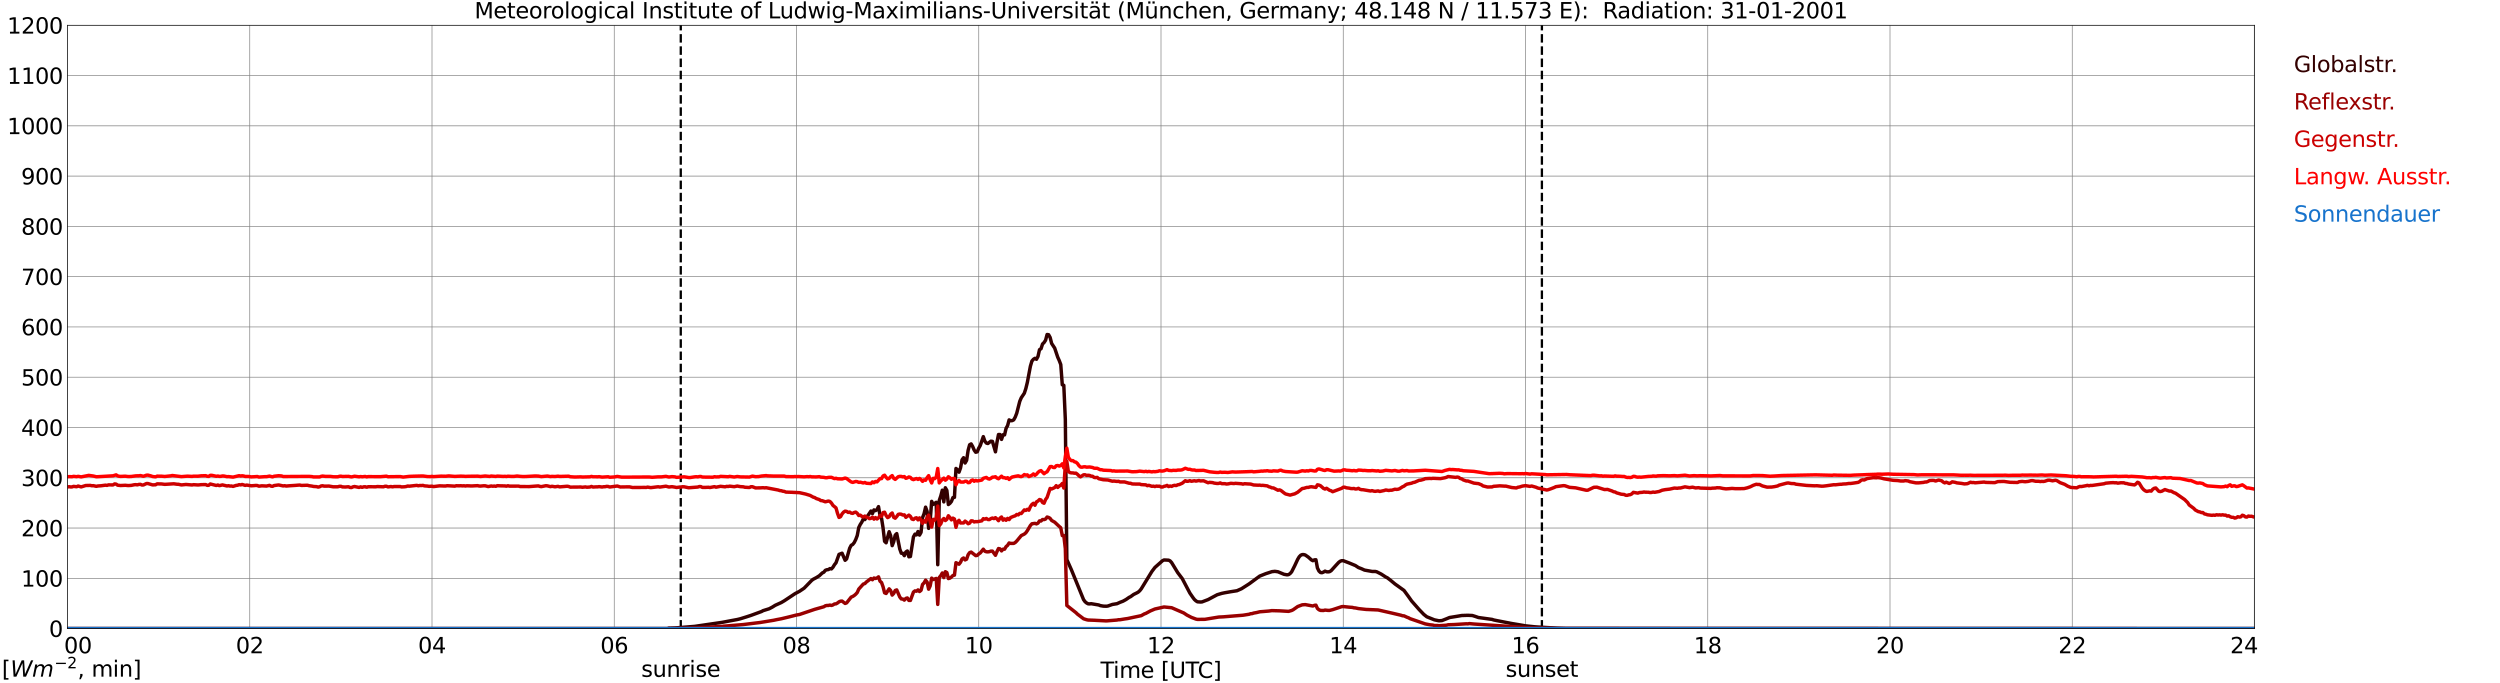 <?xml version="1.0" encoding="utf-8" standalone="no"?>
<!DOCTYPE svg PUBLIC "-//W3C//DTD SVG 1.1//EN"
  "http://www.w3.org/Graphics/SVG/1.1/DTD/svg11.dtd">
<svg xmlns:xlink="http://www.w3.org/1999/xlink" width="1085.4pt" height="296.64pt" viewBox="0 0 1085.4 296.64" xmlns="http://www.w3.org/2000/svg" version="1.1">
 <defs>
  <style type="text/css">*{stroke-linejoin: round; stroke-linecap: butt}</style>
 </defs>
 <g id="figure_1">
  <g id="patch_1">
   <path d="M 0 296.64 
L 1085.4 296.64 
L 1085.4 0 
L 0 0 
z
" style="fill: #ffffff"/>
  </g>
  <g id="axes_1">
   <g id="patch_2">
    <path d="M 29.306 272.909 
L 978.814 272.909 
L 978.814 10.976 
L 29.306 10.976 
z
" style="fill: #ffffff"/>
   </g>
   <g id="patch_3">
    <path d="M 978.814 272.909 
L 978.814 272.909 
L 978.814 10.976 
L 978.814 10.976 
z
" clip-path="url(#p06053caa35)" style="fill: #d3d3d3; opacity: 0.25; stroke: #d3d3d3; stroke-linejoin: miter"/>
   </g>
   <g id="matplotlib.axis_1">
    <g id="xtick_1">
     <g id="line2d_1">
      <path d="M 29.306 272.909 
L 29.306 10.976 
" clip-path="url(#p06053caa35)" style="fill: none; stroke: #808080; stroke-width: 0.3; stroke-linecap: square"/>
     </g>
     <g id="line2d_2"/>
     <g id="text_1">
      <!--    00 -->
      <g transform="translate(18.733 283.627) scale(0.095 -0.095)">
       <defs>
        <path id="DejaVuSans-20" transform="scale(0.016)"/>
        <path id="DejaVuSans-30" d="M 2034 4250 
Q 1547 4250 1301 3770 
Q 1056 3291 1056 2328 
Q 1056 1369 1301 889 
Q 1547 409 2034 409 
Q 2525 409 2770 889 
Q 3016 1369 3016 2328 
Q 3016 3291 2770 3770 
Q 2525 4250 2034 4250 
z
M 2034 4750 
Q 2819 4750 3233 4129 
Q 3647 3509 3647 2328 
Q 3647 1150 3233 529 
Q 2819 -91 2034 -91 
Q 1250 -91 836 529 
Q 422 1150 422 2328 
Q 422 3509 836 4129 
Q 1250 4750 2034 4750 
z
" transform="scale(0.016)"/>
       </defs>
       <use xlink:href="#DejaVuSans-20"/>
       <use xlink:href="#DejaVuSans-20" transform="translate(31.787 0)"/>
       <use xlink:href="#DejaVuSans-20" transform="translate(63.574 0)"/>
       <use xlink:href="#DejaVuSans-30" transform="translate(95.361 0)"/>
       <use xlink:href="#DejaVuSans-30" transform="translate(158.984 0)"/>
      </g>
     </g>
    </g>
    <g id="xtick_2">
     <g id="line2d_3">
      <path d="M 108.431 272.909 
L 108.431 10.976 
" clip-path="url(#p06053caa35)" style="fill: none; stroke: #808080; stroke-width: 0.3; stroke-linecap: square"/>
     </g>
     <g id="line2d_4"/>
     <g id="text_2">
      <!-- 02 -->
      <g transform="translate(102.387 283.627) scale(0.095 -0.095)">
       <defs>
        <path id="DejaVuSans-32" d="M 1228 531 
L 3431 531 
L 3431 0 
L 469 0 
L 469 531 
Q 828 903 1448 1529 
Q 2069 2156 2228 2338 
Q 2531 2678 2651 2914 
Q 2772 3150 2772 3378 
Q 2772 3750 2511 3984 
Q 2250 4219 1831 4219 
Q 1534 4219 1204 4116 
Q 875 4013 500 3803 
L 500 4441 
Q 881 4594 1212 4672 
Q 1544 4750 1819 4750 
Q 2544 4750 2975 4387 
Q 3406 4025 3406 3419 
Q 3406 3131 3298 2873 
Q 3191 2616 2906 2266 
Q 2828 2175 2409 1742 
Q 1991 1309 1228 531 
z
" transform="scale(0.016)"/>
       </defs>
       <use xlink:href="#DejaVuSans-30"/>
       <use xlink:href="#DejaVuSans-32" transform="translate(63.623 0)"/>
      </g>
     </g>
    </g>
    <g id="xtick_3">
     <g id="line2d_5">
      <path d="M 187.557 272.909 
L 187.557 10.976 
" clip-path="url(#p06053caa35)" style="fill: none; stroke: #808080; stroke-width: 0.3; stroke-linecap: square"/>
     </g>
     <g id="line2d_6"/>
     <g id="text_3">
      <!-- 04 -->
      <g transform="translate(181.513 283.627) scale(0.095 -0.095)">
       <defs>
        <path id="DejaVuSans-34" d="M 2419 4116 
L 825 1625 
L 2419 1625 
L 2419 4116 
z
M 2253 4666 
L 3047 4666 
L 3047 1625 
L 3713 1625 
L 3713 1100 
L 3047 1100 
L 3047 0 
L 2419 0 
L 2419 1100 
L 313 1100 
L 313 1709 
L 2253 4666 
z
" transform="scale(0.016)"/>
       </defs>
       <use xlink:href="#DejaVuSans-30"/>
       <use xlink:href="#DejaVuSans-34" transform="translate(63.623 0)"/>
      </g>
     </g>
    </g>
    <g id="xtick_4">
     <g id="line2d_7">
      <path d="M 266.683 272.909 
L 266.683 10.976 
" clip-path="url(#p06053caa35)" style="fill: none; stroke: #808080; stroke-width: 0.3; stroke-linecap: square"/>
     </g>
     <g id="line2d_8"/>
     <g id="text_4">
      <!-- 06 -->
      <g transform="translate(260.638 283.627) scale(0.095 -0.095)">
       <defs>
        <path id="DejaVuSans-36" d="M 2113 2584 
Q 1688 2584 1439 2293 
Q 1191 2003 1191 1497 
Q 1191 994 1439 701 
Q 1688 409 2113 409 
Q 2538 409 2786 701 
Q 3034 994 3034 1497 
Q 3034 2003 2786 2293 
Q 2538 2584 2113 2584 
z
M 3366 4563 
L 3366 3988 
Q 3128 4100 2886 4159 
Q 2644 4219 2406 4219 
Q 1781 4219 1451 3797 
Q 1122 3375 1075 2522 
Q 1259 2794 1537 2939 
Q 1816 3084 2150 3084 
Q 2853 3084 3261 2657 
Q 3669 2231 3669 1497 
Q 3669 778 3244 343 
Q 2819 -91 2113 -91 
Q 1303 -91 875 529 
Q 447 1150 447 2328 
Q 447 3434 972 4092 
Q 1497 4750 2381 4750 
Q 2619 4750 2861 4703 
Q 3103 4656 3366 4563 
z
" transform="scale(0.016)"/>
       </defs>
       <use xlink:href="#DejaVuSans-30"/>
       <use xlink:href="#DejaVuSans-36" transform="translate(63.623 0)"/>
      </g>
     </g>
    </g>
    <g id="xtick_5">
     <g id="line2d_9">
      <path d="M 345.808 272.909 
L 345.808 10.976 
" clip-path="url(#p06053caa35)" style="fill: none; stroke: #808080; stroke-width: 0.3; stroke-linecap: square"/>
     </g>
     <g id="line2d_10"/>
     <g id="text_5">
      <!-- 08 -->
      <g transform="translate(339.764 283.627) scale(0.095 -0.095)">
       <defs>
        <path id="DejaVuSans-38" d="M 2034 2216 
Q 1584 2216 1326 1975 
Q 1069 1734 1069 1313 
Q 1069 891 1326 650 
Q 1584 409 2034 409 
Q 2484 409 2743 651 
Q 3003 894 3003 1313 
Q 3003 1734 2745 1975 
Q 2488 2216 2034 2216 
z
M 1403 2484 
Q 997 2584 770 2862 
Q 544 3141 544 3541 
Q 544 4100 942 4425 
Q 1341 4750 2034 4750 
Q 2731 4750 3128 4425 
Q 3525 4100 3525 3541 
Q 3525 3141 3298 2862 
Q 3072 2584 2669 2484 
Q 3125 2378 3379 2068 
Q 3634 1759 3634 1313 
Q 3634 634 3220 271 
Q 2806 -91 2034 -91 
Q 1263 -91 848 271 
Q 434 634 434 1313 
Q 434 1759 690 2068 
Q 947 2378 1403 2484 
z
M 1172 3481 
Q 1172 3119 1398 2916 
Q 1625 2713 2034 2713 
Q 2441 2713 2670 2916 
Q 2900 3119 2900 3481 
Q 2900 3844 2670 4047 
Q 2441 4250 2034 4250 
Q 1625 4250 1398 4047 
Q 1172 3844 1172 3481 
z
" transform="scale(0.016)"/>
       </defs>
       <use xlink:href="#DejaVuSans-30"/>
       <use xlink:href="#DejaVuSans-38" transform="translate(63.623 0)"/>
      </g>
     </g>
    </g>
    <g id="xtick_6">
     <g id="line2d_11">
      <path d="M 424.934 272.909 
L 424.934 10.976 
" clip-path="url(#p06053caa35)" style="fill: none; stroke: #808080; stroke-width: 0.3; stroke-linecap: square"/>
     </g>
     <g id="line2d_12"/>
     <g id="text_6">
      <!-- 10 -->
      <g transform="translate(418.89 283.627) scale(0.095 -0.095)">
       <defs>
        <path id="DejaVuSans-31" d="M 794 531 
L 1825 531 
L 1825 4091 
L 703 3866 
L 703 4441 
L 1819 4666 
L 2450 4666 
L 2450 531 
L 3481 531 
L 3481 0 
L 794 0 
L 794 531 
z
" transform="scale(0.016)"/>
       </defs>
       <use xlink:href="#DejaVuSans-31"/>
       <use xlink:href="#DejaVuSans-30" transform="translate(63.623 0)"/>
      </g>
     </g>
    </g>
    <g id="xtick_7">
     <g id="line2d_13">
      <path d="M 504.06 272.909 
L 504.06 10.976 
" clip-path="url(#p06053caa35)" style="fill: none; stroke: #808080; stroke-width: 0.3; stroke-linecap: square"/>
     </g>
     <g id="line2d_14"/>
     <g id="text_7">
      <!-- 12 -->
      <g transform="translate(498.015 283.627) scale(0.095 -0.095)">
       <use xlink:href="#DejaVuSans-31"/>
       <use xlink:href="#DejaVuSans-32" transform="translate(63.623 0)"/>
      </g>
     </g>
    </g>
    <g id="xtick_8">
     <g id="line2d_15">
      <path d="M 583.185 272.909 
L 583.185 10.976 
" clip-path="url(#p06053caa35)" style="fill: none; stroke: #808080; stroke-width: 0.3; stroke-linecap: square"/>
     </g>
     <g id="line2d_16"/>
     <g id="text_8">
      <!-- 14 -->
      <g transform="translate(577.141 283.627) scale(0.095 -0.095)">
       <use xlink:href="#DejaVuSans-31"/>
       <use xlink:href="#DejaVuSans-34" transform="translate(63.623 0)"/>
      </g>
     </g>
    </g>
    <g id="xtick_9">
     <g id="line2d_17">
      <path d="M 662.311 272.909 
L 662.311 10.976 
" clip-path="url(#p06053caa35)" style="fill: none; stroke: #808080; stroke-width: 0.3; stroke-linecap: square"/>
     </g>
     <g id="line2d_18"/>
     <g id="text_9">
      <!-- 16 -->
      <g transform="translate(656.267 283.627) scale(0.095 -0.095)">
       <use xlink:href="#DejaVuSans-31"/>
       <use xlink:href="#DejaVuSans-36" transform="translate(63.623 0)"/>
      </g>
     </g>
    </g>
    <g id="xtick_10">
     <g id="line2d_19">
      <path d="M 741.437 272.909 
L 741.437 10.976 
" clip-path="url(#p06053caa35)" style="fill: none; stroke: #808080; stroke-width: 0.3; stroke-linecap: square"/>
     </g>
     <g id="line2d_20"/>
     <g id="text_10">
      <!-- 18 -->
      <g transform="translate(735.392 283.627) scale(0.095 -0.095)">
       <use xlink:href="#DejaVuSans-31"/>
       <use xlink:href="#DejaVuSans-38" transform="translate(63.623 0)"/>
      </g>
     </g>
    </g>
    <g id="xtick_11">
     <g id="line2d_21">
      <path d="M 820.562 272.909 
L 820.562 10.976 
" clip-path="url(#p06053caa35)" style="fill: none; stroke: #808080; stroke-width: 0.3; stroke-linecap: square"/>
     </g>
     <g id="line2d_22"/>
     <g id="text_11">
      <!-- 20 -->
      <g transform="translate(814.518 283.627) scale(0.095 -0.095)">
       <use xlink:href="#DejaVuSans-32"/>
       <use xlink:href="#DejaVuSans-30" transform="translate(63.623 0)"/>
      </g>
     </g>
    </g>
    <g id="xtick_12">
     <g id="line2d_23">
      <path d="M 899.688 272.909 
L 899.688 10.976 
" clip-path="url(#p06053caa35)" style="fill: none; stroke: #808080; stroke-width: 0.3; stroke-linecap: square"/>
     </g>
     <g id="line2d_24"/>
     <g id="text_12">
      <!-- 22 -->
      <g transform="translate(893.644 283.627) scale(0.095 -0.095)">
       <use xlink:href="#DejaVuSans-32"/>
       <use xlink:href="#DejaVuSans-32" transform="translate(63.623 0)"/>
      </g>
     </g>
    </g>
    <g id="xtick_13">
     <g id="line2d_25">
      <path d="M 978.814 272.909 
L 978.814 10.976 
" clip-path="url(#p06053caa35)" style="fill: none; stroke: #808080; stroke-width: 0.3; stroke-linecap: square"/>
     </g>
     <g id="line2d_26"/>
     <g id="text_13">
      <!-- 24    -->
      <g transform="translate(968.241 283.627) scale(0.095 -0.095)">
       <use xlink:href="#DejaVuSans-32"/>
       <use xlink:href="#DejaVuSans-34" transform="translate(63.623 0)"/>
       <use xlink:href="#DejaVuSans-20" transform="translate(127.246 0)"/>
       <use xlink:href="#DejaVuSans-20" transform="translate(159.033 0)"/>
       <use xlink:href="#DejaVuSans-20" transform="translate(190.82 0)"/>
      </g>
     </g>
    </g>
    <g id="text_14">
     <!-- Time [UTC] -->
     <g transform="translate(477.806 294.322) scale(0.095 -0.095)">
      <defs>
       <path id="DejaVuSans-54" d="M -19 4666 
L 3928 4666 
L 3928 4134 
L 2272 4134 
L 2272 0 
L 1638 0 
L 1638 4134 
L -19 4134 
L -19 4666 
z
" transform="scale(0.016)"/>
       <path id="DejaVuSans-69" d="M 603 3500 
L 1178 3500 
L 1178 0 
L 603 0 
L 603 3500 
z
M 603 4863 
L 1178 4863 
L 1178 4134 
L 603 4134 
L 603 4863 
z
" transform="scale(0.016)"/>
       <path id="DejaVuSans-6d" d="M 3328 2828 
Q 3544 3216 3844 3400 
Q 4144 3584 4550 3584 
Q 5097 3584 5394 3201 
Q 5691 2819 5691 2113 
L 5691 0 
L 5113 0 
L 5113 2094 
Q 5113 2597 4934 2840 
Q 4756 3084 4391 3084 
Q 3944 3084 3684 2787 
Q 3425 2491 3425 1978 
L 3425 0 
L 2847 0 
L 2847 2094 
Q 2847 2600 2669 2842 
Q 2491 3084 2119 3084 
Q 1678 3084 1418 2786 
Q 1159 2488 1159 1978 
L 1159 0 
L 581 0 
L 581 3500 
L 1159 3500 
L 1159 2956 
Q 1356 3278 1631 3431 
Q 1906 3584 2284 3584 
Q 2666 3584 2933 3390 
Q 3200 3197 3328 2828 
z
" transform="scale(0.016)"/>
       <path id="DejaVuSans-65" d="M 3597 1894 
L 3597 1613 
L 953 1613 
Q 991 1019 1311 708 
Q 1631 397 2203 397 
Q 2534 397 2845 478 
Q 3156 559 3463 722 
L 3463 178 
Q 3153 47 2828 -22 
Q 2503 -91 2169 -91 
Q 1331 -91 842 396 
Q 353 884 353 1716 
Q 353 2575 817 3079 
Q 1281 3584 2069 3584 
Q 2775 3584 3186 3129 
Q 3597 2675 3597 1894 
z
M 3022 2063 
Q 3016 2534 2758 2815 
Q 2500 3097 2075 3097 
Q 1594 3097 1305 2825 
Q 1016 2553 972 2059 
L 3022 2063 
z
" transform="scale(0.016)"/>
       <path id="DejaVuSans-5b" d="M 550 4863 
L 1875 4863 
L 1875 4416 
L 1125 4416 
L 1125 -397 
L 1875 -397 
L 1875 -844 
L 550 -844 
L 550 4863 
z
" transform="scale(0.016)"/>
       <path id="DejaVuSans-55" d="M 556 4666 
L 1191 4666 
L 1191 1831 
Q 1191 1081 1462 751 
Q 1734 422 2344 422 
Q 2950 422 3222 751 
Q 3494 1081 3494 1831 
L 3494 4666 
L 4128 4666 
L 4128 1753 
Q 4128 841 3676 375 
Q 3225 -91 2344 -91 
Q 1459 -91 1007 375 
Q 556 841 556 1753 
L 556 4666 
z
" transform="scale(0.016)"/>
       <path id="DejaVuSans-43" d="M 4122 4306 
L 4122 3641 
Q 3803 3938 3442 4084 
Q 3081 4231 2675 4231 
Q 1875 4231 1450 3742 
Q 1025 3253 1025 2328 
Q 1025 1406 1450 917 
Q 1875 428 2675 428 
Q 3081 428 3442 575 
Q 3803 722 4122 1019 
L 4122 359 
Q 3791 134 3420 21 
Q 3050 -91 2638 -91 
Q 1578 -91 968 557 
Q 359 1206 359 2328 
Q 359 3453 968 4101 
Q 1578 4750 2638 4750 
Q 3056 4750 3426 4639 
Q 3797 4528 4122 4306 
z
" transform="scale(0.016)"/>
       <path id="DejaVuSans-5d" d="M 1947 4863 
L 1947 -844 
L 622 -844 
L 622 -397 
L 1369 -397 
L 1369 4416 
L 622 4416 
L 622 4863 
L 1947 4863 
z
" transform="scale(0.016)"/>
      </defs>
      <use xlink:href="#DejaVuSans-54"/>
      <use xlink:href="#DejaVuSans-69" transform="translate(57.959 0)"/>
      <use xlink:href="#DejaVuSans-6d" transform="translate(85.742 0)"/>
      <use xlink:href="#DejaVuSans-65" transform="translate(183.154 0)"/>
      <use xlink:href="#DejaVuSans-20" transform="translate(244.678 0)"/>
      <use xlink:href="#DejaVuSans-5b" transform="translate(276.465 0)"/>
      <use xlink:href="#DejaVuSans-55" transform="translate(315.479 0)"/>
      <use xlink:href="#DejaVuSans-54" transform="translate(388.672 0)"/>
      <use xlink:href="#DejaVuSans-43" transform="translate(443.881 0)"/>
      <use xlink:href="#DejaVuSans-5d" transform="translate(513.705 0)"/>
     </g>
    </g>
   </g>
   <g id="matplotlib.axis_2">
    <g id="ytick_1">
     <g id="line2d_27">
      <path d="M 29.306 272.909 
L 978.814 272.909 
" clip-path="url(#p06053caa35)" style="fill: none; stroke: #808080; stroke-width: 0.3; stroke-linecap: square"/>
     </g>
     <g id="line2d_28"/>
     <g id="text_15">
      <!-- 0 -->
      <g transform="translate(21.261 276.518) scale(0.095 -0.095)">
       <use xlink:href="#DejaVuSans-30"/>
      </g>
     </g>
    </g>
    <g id="ytick_2">
     <g id="line2d_29">
      <path d="M 29.306 251.081 
L 978.814 251.081 
" clip-path="url(#p06053caa35)" style="fill: none; stroke: #808080; stroke-width: 0.3; stroke-linecap: square"/>
     </g>
     <g id="line2d_30"/>
     <g id="text_16">
      <!-- 100 -->
      <g transform="translate(9.173 254.69) scale(0.095 -0.095)">
       <use xlink:href="#DejaVuSans-31"/>
       <use xlink:href="#DejaVuSans-30" transform="translate(63.623 0)"/>
       <use xlink:href="#DejaVuSans-30" transform="translate(127.246 0)"/>
      </g>
     </g>
    </g>
    <g id="ytick_3">
     <g id="line2d_31">
      <path d="M 29.306 229.253 
L 978.814 229.253 
" clip-path="url(#p06053caa35)" style="fill: none; stroke: #808080; stroke-width: 0.3; stroke-linecap: square"/>
     </g>
     <g id="line2d_32"/>
     <g id="text_17">
      <!-- 200 -->
      <g transform="translate(9.173 232.863) scale(0.095 -0.095)">
       <use xlink:href="#DejaVuSans-32"/>
       <use xlink:href="#DejaVuSans-30" transform="translate(63.623 0)"/>
       <use xlink:href="#DejaVuSans-30" transform="translate(127.246 0)"/>
      </g>
     </g>
    </g>
    <g id="ytick_4">
     <g id="line2d_33">
      <path d="M 29.306 207.426 
L 978.814 207.426 
" clip-path="url(#p06053caa35)" style="fill: none; stroke: #808080; stroke-width: 0.3; stroke-linecap: square"/>
     </g>
     <g id="line2d_34"/>
     <g id="text_18">
      <!-- 300 -->
      <g transform="translate(9.173 211.035) scale(0.095 -0.095)">
       <defs>
        <path id="DejaVuSans-33" d="M 2597 2516 
Q 3050 2419 3304 2112 
Q 3559 1806 3559 1356 
Q 3559 666 3084 287 
Q 2609 -91 1734 -91 
Q 1441 -91 1130 -33 
Q 819 25 488 141 
L 488 750 
Q 750 597 1062 519 
Q 1375 441 1716 441 
Q 2309 441 2620 675 
Q 2931 909 2931 1356 
Q 2931 1769 2642 2001 
Q 2353 2234 1838 2234 
L 1294 2234 
L 1294 2753 
L 1863 2753 
Q 2328 2753 2575 2939 
Q 2822 3125 2822 3475 
Q 2822 3834 2567 4026 
Q 2313 4219 1838 4219 
Q 1578 4219 1281 4162 
Q 984 4106 628 3988 
L 628 4550 
Q 988 4650 1302 4700 
Q 1616 4750 1894 4750 
Q 2613 4750 3031 4423 
Q 3450 4097 3450 3541 
Q 3450 3153 3228 2886 
Q 3006 2619 2597 2516 
z
" transform="scale(0.016)"/>
       </defs>
       <use xlink:href="#DejaVuSans-33"/>
       <use xlink:href="#DejaVuSans-30" transform="translate(63.623 0)"/>
       <use xlink:href="#DejaVuSans-30" transform="translate(127.246 0)"/>
      </g>
     </g>
    </g>
    <g id="ytick_5">
     <g id="line2d_35">
      <path d="M 29.306 185.598 
L 978.814 185.598 
" clip-path="url(#p06053caa35)" style="fill: none; stroke: #808080; stroke-width: 0.3; stroke-linecap: square"/>
     </g>
     <g id="line2d_36"/>
     <g id="text_19">
      <!-- 400 -->
      <g transform="translate(9.173 189.207) scale(0.095 -0.095)">
       <use xlink:href="#DejaVuSans-34"/>
       <use xlink:href="#DejaVuSans-30" transform="translate(63.623 0)"/>
       <use xlink:href="#DejaVuSans-30" transform="translate(127.246 0)"/>
      </g>
     </g>
    </g>
    <g id="ytick_6">
     <g id="line2d_37">
      <path d="M 29.306 163.77 
L 978.814 163.77 
" clip-path="url(#p06053caa35)" style="fill: none; stroke: #808080; stroke-width: 0.3; stroke-linecap: square"/>
     </g>
     <g id="line2d_38"/>
     <g id="text_20">
      <!-- 500 -->
      <g transform="translate(9.173 167.379) scale(0.095 -0.095)">
       <defs>
        <path id="DejaVuSans-35" d="M 691 4666 
L 3169 4666 
L 3169 4134 
L 1269 4134 
L 1269 2991 
Q 1406 3038 1543 3061 
Q 1681 3084 1819 3084 
Q 2600 3084 3056 2656 
Q 3513 2228 3513 1497 
Q 3513 744 3044 326 
Q 2575 -91 1722 -91 
Q 1428 -91 1123 -41 
Q 819 9 494 109 
L 494 744 
Q 775 591 1075 516 
Q 1375 441 1709 441 
Q 2250 441 2565 725 
Q 2881 1009 2881 1497 
Q 2881 1984 2565 2268 
Q 2250 2553 1709 2553 
Q 1456 2553 1204 2497 
Q 953 2441 691 2322 
L 691 4666 
z
" transform="scale(0.016)"/>
       </defs>
       <use xlink:href="#DejaVuSans-35"/>
       <use xlink:href="#DejaVuSans-30" transform="translate(63.623 0)"/>
       <use xlink:href="#DejaVuSans-30" transform="translate(127.246 0)"/>
      </g>
     </g>
    </g>
    <g id="ytick_7">
     <g id="line2d_39">
      <path d="M 29.306 141.942 
L 978.814 141.942 
" clip-path="url(#p06053caa35)" style="fill: none; stroke: #808080; stroke-width: 0.3; stroke-linecap: square"/>
     </g>
     <g id="line2d_40"/>
     <g id="text_21">
      <!-- 600 -->
      <g transform="translate(9.173 145.551) scale(0.095 -0.095)">
       <use xlink:href="#DejaVuSans-36"/>
       <use xlink:href="#DejaVuSans-30" transform="translate(63.623 0)"/>
       <use xlink:href="#DejaVuSans-30" transform="translate(127.246 0)"/>
      </g>
     </g>
    </g>
    <g id="ytick_8">
     <g id="line2d_41">
      <path d="M 29.306 120.114 
L 978.814 120.114 
" clip-path="url(#p06053caa35)" style="fill: none; stroke: #808080; stroke-width: 0.3; stroke-linecap: square"/>
     </g>
     <g id="line2d_42"/>
     <g id="text_22">
      <!-- 700 -->
      <g transform="translate(9.173 123.724) scale(0.095 -0.095)">
       <defs>
        <path id="DejaVuSans-37" d="M 525 4666 
L 3525 4666 
L 3525 4397 
L 1831 0 
L 1172 0 
L 2766 4134 
L 525 4134 
L 525 4666 
z
" transform="scale(0.016)"/>
       </defs>
       <use xlink:href="#DejaVuSans-37"/>
       <use xlink:href="#DejaVuSans-30" transform="translate(63.623 0)"/>
       <use xlink:href="#DejaVuSans-30" transform="translate(127.246 0)"/>
      </g>
     </g>
    </g>
    <g id="ytick_9">
     <g id="line2d_43">
      <path d="M 29.306 98.287 
L 978.814 98.287 
" clip-path="url(#p06053caa35)" style="fill: none; stroke: #808080; stroke-width: 0.3; stroke-linecap: square"/>
     </g>
     <g id="line2d_44"/>
     <g id="text_23">
      <!-- 800 -->
      <g transform="translate(9.173 101.896) scale(0.095 -0.095)">
       <use xlink:href="#DejaVuSans-38"/>
       <use xlink:href="#DejaVuSans-30" transform="translate(63.623 0)"/>
       <use xlink:href="#DejaVuSans-30" transform="translate(127.246 0)"/>
      </g>
     </g>
    </g>
    <g id="ytick_10">
     <g id="line2d_45">
      <path d="M 29.306 76.459 
L 978.814 76.459 
" clip-path="url(#p06053caa35)" style="fill: none; stroke: #808080; stroke-width: 0.3; stroke-linecap: square"/>
     </g>
     <g id="line2d_46"/>
     <g id="text_24">
      <!-- 900 -->
      <g transform="translate(9.173 80.068) scale(0.095 -0.095)">
       <defs>
        <path id="DejaVuSans-39" d="M 703 97 
L 703 672 
Q 941 559 1184 500 
Q 1428 441 1663 441 
Q 2288 441 2617 861 
Q 2947 1281 2994 2138 
Q 2813 1869 2534 1725 
Q 2256 1581 1919 1581 
Q 1219 1581 811 2004 
Q 403 2428 403 3163 
Q 403 3881 828 4315 
Q 1253 4750 1959 4750 
Q 2769 4750 3195 4129 
Q 3622 3509 3622 2328 
Q 3622 1225 3098 567 
Q 2575 -91 1691 -91 
Q 1453 -91 1209 -44 
Q 966 3 703 97 
z
M 1959 2075 
Q 2384 2075 2632 2365 
Q 2881 2656 2881 3163 
Q 2881 3666 2632 3958 
Q 2384 4250 1959 4250 
Q 1534 4250 1286 3958 
Q 1038 3666 1038 3163 
Q 1038 2656 1286 2365 
Q 1534 2075 1959 2075 
z
" transform="scale(0.016)"/>
       </defs>
       <use xlink:href="#DejaVuSans-39"/>
       <use xlink:href="#DejaVuSans-30" transform="translate(63.623 0)"/>
       <use xlink:href="#DejaVuSans-30" transform="translate(127.246 0)"/>
      </g>
     </g>
    </g>
    <g id="ytick_11">
     <g id="line2d_47">
      <path d="M 29.306 54.631 
L 978.814 54.631 
" clip-path="url(#p06053caa35)" style="fill: none; stroke: #808080; stroke-width: 0.3; stroke-linecap: square"/>
     </g>
     <g id="line2d_48"/>
     <g id="text_25">
      <!-- 1000 -->
      <g transform="translate(3.128 58.24) scale(0.095 -0.095)">
       <use xlink:href="#DejaVuSans-31"/>
       <use xlink:href="#DejaVuSans-30" transform="translate(63.623 0)"/>
       <use xlink:href="#DejaVuSans-30" transform="translate(127.246 0)"/>
       <use xlink:href="#DejaVuSans-30" transform="translate(190.869 0)"/>
      </g>
     </g>
    </g>
    <g id="ytick_12">
     <g id="line2d_49">
      <path d="M 29.306 32.803 
L 978.814 32.803 
" clip-path="url(#p06053caa35)" style="fill: none; stroke: #808080; stroke-width: 0.3; stroke-linecap: square"/>
     </g>
     <g id="line2d_50"/>
     <g id="text_26">
      <!-- 1100 -->
      <g transform="translate(3.128 36.413) scale(0.095 -0.095)">
       <use xlink:href="#DejaVuSans-31"/>
       <use xlink:href="#DejaVuSans-31" transform="translate(63.623 0)"/>
       <use xlink:href="#DejaVuSans-30" transform="translate(127.246 0)"/>
       <use xlink:href="#DejaVuSans-30" transform="translate(190.869 0)"/>
      </g>
     </g>
    </g>
    <g id="ytick_13">
     <g id="line2d_51">
      <path d="M 29.306 10.976 
L 978.814 10.976 
" clip-path="url(#p06053caa35)" style="fill: none; stroke: #808080; stroke-width: 0.3; stroke-linecap: square"/>
     </g>
     <g id="line2d_52"/>
     <g id="text_27">
      <!-- 1200 -->
      <g transform="translate(3.128 14.585) scale(0.095 -0.095)">
       <use xlink:href="#DejaVuSans-31"/>
       <use xlink:href="#DejaVuSans-32" transform="translate(63.623 0)"/>
       <use xlink:href="#DejaVuSans-30" transform="translate(127.246 0)"/>
       <use xlink:href="#DejaVuSans-30" transform="translate(190.869 0)"/>
      </g>
     </g>
    </g>
   </g>
   <g id="line2d_53">
    <path d="M 295.564 272.909 
L 295.564 10.976 
" clip-path="url(#p06053caa35)" style="fill: none; stroke-dasharray: 3.7,1.6; stroke-dashoffset: 0; stroke: #000000"/>
   </g>
   <g id="line2d_54">
    <path d="M 669.432 272.909 
L 669.432 10.976 
" clip-path="url(#p06053caa35)" style="fill: none; stroke-dasharray: 3.7,1.6; stroke-dashoffset: 0; stroke: #000000"/>
   </g>
   <g id="line2d_55">
    <path d="M 29.306 272.909 
L 289.761 272.909 
L 290.42 272.721 
L 293.058 272.629 
L 301.63 271.944 
L 313.499 270.204 
L 318.114 269.336 
L 320.093 268.969 
L 321.411 268.648 
L 324.049 267.825 
L 326.027 267.183 
L 330.643 265.492 
L 331.302 265.125 
L 333.94 264.302 
L 335.258 263.615 
L 336.577 262.792 
L 339.215 261.602 
L 340.533 260.823 
L 345.149 257.758 
L 347.127 256.706 
L 349.105 255.379 
L 352.402 251.991 
L 353.062 251.489 
L 354.38 250.802 
L 355.699 249.979 
L 357.018 248.743 
L 357.677 248.422 
L 358.337 247.6 
L 358.996 247.37 
L 359.655 247.279 
L 360.315 246.866 
L 360.974 247.004 
L 361.634 246.272 
L 362.293 245.174 
L 362.952 244.349 
L 364.271 240.689 
L 365.59 240.185 
L 366.909 243.251 
L 367.568 242.658 
L 368.887 238.035 
L 369.546 236.753 
L 370.206 236.387 
L 370.865 235.564 
L 371.524 234.237 
L 372.184 232.497 
L 372.843 229.02 
L 373.502 227.693 
L 374.162 226.686 
L 374.821 225.268 
L 375.481 225.588 
L 376.14 224.536 
L 376.799 223.849 
L 378.118 221.882 
L 378.777 222.98 
L 379.437 221.378 
L 380.096 221.699 
L 380.756 221.24 
L 381.415 219.959 
L 382.074 223.849 
L 382.734 225.038 
L 383.393 229.249 
L 384.053 235.016 
L 384.712 235.655 
L 386.031 230.851 
L 386.69 232.589 
L 387.349 236.891 
L 388.009 235.197 
L 388.668 232.316 
L 389.328 231.674 
L 390.646 238.355 
L 391.306 240.185 
L 391.965 240.23 
L 392.624 241.239 
L 393.284 239.637 
L 393.943 239.224 
L 394.603 241.741 
L 395.262 241.603 
L 396.581 233.093 
L 397.24 231.903 
L 397.899 232.224 
L 398.559 230.759 
L 399.218 232.316 
L 399.878 231.126 
L 400.537 224.72 
L 401.196 223.026 
L 401.856 220.188 
L 402.515 222.065 
L 403.175 229.386 
L 403.834 226.136 
L 404.493 217.671 
L 405.153 218.999 
L 406.471 218.084 
L 407.131 245.174 
L 407.79 217.259 
L 408.45 215.338 
L 409.109 212.821 
L 409.768 217.901 
L 410.428 211.769 
L 411.087 212.913 
L 411.746 219.044 
L 412.406 218.54 
L 413.065 217.717 
L 413.725 216.023 
L 414.384 215.932 
L 415.043 203.394 
L 415.703 203.944 
L 416.362 204.996 
L 417.022 203.165 
L 417.681 199.642 
L 418.34 198.727 
L 419 201.015 
L 419.659 199.871 
L 420.318 195.523 
L 420.978 193.098 
L 421.637 192.731 
L 422.297 193.877 
L 422.956 195.431 
L 423.615 196.348 
L 424.275 196.165 
L 424.934 194.562 
L 425.593 193.419 
L 426.912 189.575 
L 427.572 191.496 
L 428.231 192.367 
L 428.89 192.55 
L 430.209 191.541 
L 430.869 191.633 
L 432.187 196.165 
L 432.847 192 
L 433.506 188.66 
L 434.165 188.66 
L 434.825 190.764 
L 435.484 188.752 
L 436.144 188.798 
L 436.803 185.96 
L 437.462 184.77 
L 438.122 182.3 
L 438.781 182.664 
L 439.44 182.618 
L 440.1 182.3 
L 440.759 181.11 
L 441.419 179.416 
L 442.737 174.245 
L 443.397 172.689 
L 444.716 170.722 
L 445.375 168.707 
L 446.034 166.007 
L 447.353 159.007 
L 448.012 156.763 
L 448.672 155.986 
L 449.331 155.574 
L 449.991 155.986 
L 450.65 154.751 
L 451.309 151.821 
L 451.969 151.411 
L 452.628 149.351 
L 453.287 148.711 
L 453.947 147.705 
L 454.606 145.232 
L 455.266 145.323 
L 455.925 146.513 
L 456.584 149.121 
L 457.903 151.136 
L 459.222 155.072 
L 459.881 156.536 
L 460.541 158.274 
L 461.2 167.059 
L 461.859 167.289 
L 462.519 182.07 
L 463.178 242.931 
L 465.156 247.37 
L 470.431 260.321 
L 471.091 261.235 
L 471.75 261.785 
L 472.409 262.15 
L 473.069 262.196 
L 473.728 262.104 
L 477.025 262.654 
L 477.685 262.929 
L 479.003 263.158 
L 480.322 263.204 
L 480.981 263.113 
L 482.96 262.425 
L 484.938 262.104 
L 486.256 261.51 
L 487.575 261.006 
L 488.894 260.275 
L 490.213 259.36 
L 490.872 259.039 
L 492.191 258.079 
L 493.51 257.437 
L 494.169 257.071 
L 494.828 256.477 
L 495.488 255.652 
L 498.785 250.254 
L 500.103 248.102 
L 501.422 246.364 
L 504.719 243.435 
L 505.379 243.114 
L 507.357 243.206 
L 508.016 243.526 
L 508.675 244.258 
L 511.313 248.606 
L 513.291 251.214 
L 516.588 257.483 
L 517.907 259.406 
L 518.566 260.275 
L 519.226 260.869 
L 519.885 261.281 
L 521.204 261.373 
L 521.863 261.327 
L 524.501 260.321 
L 528.457 258.214 
L 530.435 257.621 
L 531.754 257.346 
L 534.391 256.887 
L 537.029 256.477 
L 539.007 255.606 
L 542.304 253.502 
L 543.623 252.541 
L 546.919 250.116 
L 549.557 249.064 
L 551.535 248.422 
L 552.195 248.193 
L 553.513 248.056 
L 554.832 248.239 
L 557.47 249.337 
L 558.788 249.566 
L 559.448 249.475 
L 560.107 249.018 
L 560.766 248.285 
L 562.085 245.676 
L 563.404 242.839 
L 564.063 241.741 
L 564.723 241.056 
L 565.382 240.781 
L 566.042 240.781 
L 566.701 240.964 
L 568.02 241.878 
L 569.338 243.068 
L 569.998 243.435 
L 570.657 243.068 
L 571.317 243.022 
L 571.976 246.593 
L 572.635 247.918 
L 573.295 248.56 
L 573.954 248.652 
L 574.613 248.377 
L 575.273 247.964 
L 575.932 248.239 
L 576.592 248.285 
L 577.251 248.193 
L 577.91 247.783 
L 579.889 245.585 
L 581.207 244.166 
L 581.867 243.664 
L 582.526 243.435 
L 583.185 243.435 
L 585.823 244.441 
L 588.46 245.539 
L 589.779 246.41 
L 591.098 246.912 
L 592.417 247.508 
L 595.714 248.102 
L 597.032 248.102 
L 597.692 248.239 
L 599.67 249.245 
L 601.648 250.527 
L 602.307 250.847 
L 603.626 251.854 
L 605.604 253.502 
L 609.561 256.339 
L 611.539 259.039 
L 612.858 260.914 
L 616.154 264.667 
L 618.133 266.727 
L 619.451 267.779 
L 622.748 269.106 
L 624.726 269.519 
L 626.045 269.427 
L 628.023 268.648 
L 629.342 268.1 
L 633.298 267.458 
L 634.617 267.229 
L 637.255 267.14 
L 639.233 267.229 
L 640.552 267.642 
L 641.87 268.1 
L 647.805 268.923 
L 648.464 269.152 
L 649.783 269.427 
L 656.377 270.709 
L 659.674 271.256 
L 662.311 271.715 
L 664.949 271.99 
L 666.267 272.127 
L 667.586 272.219 
L 676.158 272.721 
L 678.796 272.813 
L 680.114 272.859 
L 681.433 272.859 
L 978.154 272.909 
L 978.154 272.909 
" clip-path="url(#p06053caa35)" style="fill: none; stroke: #330000; stroke-width: 1.5; stroke-linecap: square"/>
   </g>
   <g id="line2d_56">
    <path d="M 29.306 272.909 
L 289.761 272.909 
L 290.42 272.784 
L 291.08 272.876 
L 293.058 272.83 
L 296.355 272.736 
L 298.333 272.691 
L 302.289 272.597 
L 303.608 272.505 
L 310.202 272.132 
L 311.521 272.04 
L 312.18 271.946 
L 313.499 271.992 
L 314.158 271.852 
L 315.477 271.761 
L 322.73 271.154 
L 328.005 270.503 
L 329.983 270.27 
L 331.961 269.945 
L 335.918 269.294 
L 337.236 269.015 
L 339.215 268.641 
L 342.512 267.851 
L 345.808 267.013 
L 347.127 266.78 
L 353.721 264.547 
L 357.677 263.429 
L 358.337 263.01 
L 358.996 262.87 
L 359.655 262.87 
L 360.315 262.685 
L 360.974 262.87 
L 361.634 262.637 
L 362.293 262.22 
L 362.952 262.172 
L 363.612 261.801 
L 364.271 261.288 
L 364.93 261.008 
L 365.59 260.962 
L 366.909 261.986 
L 367.568 261.753 
L 369.546 259.24 
L 370.206 258.961 
L 370.865 258.542 
L 371.524 257.983 
L 372.184 257.239 
L 372.843 255.75 
L 374.821 253.563 
L 375.481 253.375 
L 376.14 252.679 
L 378.118 251.188 
L 378.777 251.701 
L 379.437 250.957 
L 380.096 251.142 
L 380.756 250.957 
L 381.415 250.444 
L 382.074 252.351 
L 382.734 252.91 
L 383.393 254.772 
L 384.053 257.378 
L 384.712 257.658 
L 386.031 255.656 
L 386.69 256.4 
L 387.349 258.356 
L 388.009 257.658 
L 388.668 256.355 
L 389.328 256.121 
L 390.646 259.194 
L 391.306 260.03 
L 391.965 260.078 
L 392.624 260.543 
L 393.284 259.799 
L 393.943 259.614 
L 394.603 260.683 
L 395.262 260.683 
L 396.581 257.053 
L 397.24 256.54 
L 397.899 256.68 
L 398.559 256.121 
L 399.218 256.82 
L 399.878 256.309 
L 400.537 253.748 
L 401.196 253.05 
L 401.856 251.886 
L 402.515 252.679 
L 403.175 255.796 
L 403.834 254.399 
L 404.493 251.002 
L 405.153 251.607 
L 406.471 251.142 
L 407.131 262.405 
L 407.79 250.723 
L 408.45 249.933 
L 409.109 248.769 
L 409.768 250.769 
L 410.428 248.211 
L 411.087 248.582 
L 411.746 251.188 
L 412.406 251.002 
L 413.065 250.538 
L 413.725 249.839 
L 414.384 249.699 
L 415.043 244.301 
L 416.362 244.952 
L 417.022 244.114 
L 417.681 242.671 
L 418.34 242.252 
L 419 243.09 
L 419.659 242.765 
L 420.318 240.857 
L 420.978 239.925 
L 421.637 239.693 
L 423.615 241.228 
L 424.275 241.136 
L 424.934 240.484 
L 425.593 240.065 
L 426.912 238.436 
L 427.572 239.32 
L 428.231 239.554 
L 428.89 239.6 
L 429.55 239.506 
L 430.209 239.274 
L 430.869 239.274 
L 432.187 241.088 
L 432.847 239.46 
L 433.506 238.157 
L 434.165 238.297 
L 434.825 239.181 
L 435.484 238.436 
L 436.144 238.436 
L 436.803 237.319 
L 437.462 236.76 
L 438.122 235.736 
L 438.781 235.924 
L 440.1 235.924 
L 440.759 235.551 
L 441.419 234.9 
L 443.397 232.525 
L 444.716 231.875 
L 445.375 231.316 
L 446.034 230.384 
L 447.353 228.151 
L 448.012 227.407 
L 449.331 227.219 
L 449.991 227.452 
L 450.65 227.127 
L 451.309 226.149 
L 451.969 226.195 
L 452.628 225.545 
L 453.287 225.591 
L 453.947 225.359 
L 454.606 224.473 
L 455.266 224.661 
L 455.925 225.08 
L 456.584 225.964 
L 457.903 226.708 
L 459.881 228.57 
L 460.541 229.129 
L 461.2 232.525 
L 461.859 232.479 
L 462.519 238.203 
L 463.178 262.87 
L 467.134 265.989 
L 467.794 266.64 
L 469.772 268.129 
L 470.431 268.641 
L 471.75 269.061 
L 472.409 269.2 
L 475.047 269.294 
L 480.322 269.571 
L 484.938 269.2 
L 485.597 269.061 
L 486.256 269.061 
L 488.235 268.735 
L 489.553 268.548 
L 490.872 268.268 
L 495.488 267.293 
L 496.807 266.548 
L 497.466 266.315 
L 499.444 265.245 
L 501.422 264.407 
L 505.379 263.523 
L 508.675 263.848 
L 513.95 266.129 
L 515.269 267.013 
L 517.247 268.037 
L 519.226 268.781 
L 519.885 268.921 
L 523.182 268.875 
L 527.138 268.222 
L 529.116 267.897 
L 531.094 267.803 
L 539.666 267.105 
L 542.304 266.686 
L 542.963 266.454 
L 543.623 266.408 
L 544.282 266.175 
L 545.601 265.941 
L 546.919 265.616 
L 550.876 265.291 
L 552.195 265.105 
L 555.491 265.197 
L 559.448 265.431 
L 560.766 265.057 
L 561.426 264.732 
L 563.404 263.335 
L 565.382 262.591 
L 566.701 262.499 
L 569.998 263.104 
L 570.657 262.824 
L 571.317 262.731 
L 571.976 264.173 
L 572.635 264.732 
L 573.295 265.012 
L 574.613 265.057 
L 575.273 264.872 
L 576.592 265.012 
L 577.251 265.012 
L 578.57 264.686 
L 582.526 263.383 
L 583.185 263.335 
L 585.823 263.615 
L 587.142 263.708 
L 587.801 263.894 
L 588.46 263.94 
L 589.779 264.219 
L 593.076 264.592 
L 596.373 264.732 
L 598.351 264.826 
L 604.286 266.175 
L 606.264 266.64 
L 608.242 267.105 
L 608.901 267.338 
L 609.561 267.384 
L 610.879 267.991 
L 611.539 268.222 
L 612.198 268.596 
L 618.792 270.874 
L 620.77 271.248 
L 622.089 271.387 
L 622.748 271.573 
L 624.067 271.573 
L 624.726 271.667 
L 628.023 271.433 
L 628.683 271.248 
L 631.32 271.154 
L 636.595 270.829 
L 637.255 270.874 
L 637.914 270.737 
L 639.892 270.922 
L 663.63 272.505 
L 665.608 272.597 
L 667.586 272.645 
L 672.861 272.736 
L 675.499 272.83 
L 978.154 272.909 
L 978.154 272.909 
" clip-path="url(#p06053caa35)" style="fill: none; stroke: #990000; stroke-width: 1.5; stroke-linecap: square"/>
   </g>
   <g id="line2d_57">
    <path d="M 29.306 211.435 
L 29.965 211.298 
L 30.625 211.413 
L 31.284 211.396 
L 31.943 211.158 
L 33.262 211.331 
L 33.921 211.012 
L 35.24 211.4 
L 37.218 210.791 
L 39.197 210.743 
L 39.856 210.898 
L 40.515 210.861 
L 41.834 211.147 
L 42.493 210.988 
L 43.812 210.905 
L 45.79 210.641 
L 46.45 210.739 
L 47.109 210.516 
L 49.087 210.536 
L 49.747 210.097 
L 50.406 210.185 
L 51.065 210.656 
L 52.384 210.791 
L 54.362 210.691 
L 55.681 210.815 
L 57 210.73 
L 58.319 210.453 
L 58.978 210.42 
L 59.637 210.508 
L 60.297 210.318 
L 60.956 210.278 
L 61.615 210.582 
L 62.275 210.547 
L 63.594 209.931 
L 64.253 209.94 
L 66.231 210.523 
L 67.55 210.47 
L 68.209 210.071 
L 70.187 210.119 
L 71.506 210.292 
L 75.462 210.045 
L 76.781 210.233 
L 77.441 210.25 
L 78.759 210.536 
L 80.737 210.34 
L 83.375 210.551 
L 84.034 210.429 
L 86.013 210.556 
L 87.331 210.422 
L 89.309 210.379 
L 89.969 210.713 
L 90.628 210.695 
L 91.288 210.128 
L 93.925 210.78 
L 94.584 210.564 
L 95.244 210.85 
L 96.563 210.529 
L 98.541 210.988 
L 99.2 210.879 
L 99.86 211.029 
L 100.519 211.005 
L 101.178 211.182 
L 102.497 210.75 
L 103.156 210.68 
L 103.816 210.414 
L 104.475 210.538 
L 105.135 210.342 
L 106.453 210.737 
L 107.113 210.597 
L 109.091 210.911 
L 110.41 210.82 
L 111.069 210.752 
L 111.728 210.798 
L 112.388 211.086 
L 113.707 210.92 
L 115.685 211.029 
L 117.003 210.726 
L 117.663 211.058 
L 118.322 211.147 
L 118.982 210.811 
L 120.96 210.545 
L 122.938 210.97 
L 123.597 210.874 
L 124.257 211.023 
L 125.575 210.909 
L 128.213 210.737 
L 129.532 210.623 
L 130.191 210.593 
L 130.85 210.752 
L 133.488 210.667 
L 134.147 210.866 
L 135.466 211.051 
L 136.125 211.202 
L 137.444 211.28 
L 138.104 211.475 
L 138.763 211.333 
L 139.422 210.988 
L 140.082 210.903 
L 140.741 211.066 
L 142.06 211.055 
L 142.719 211.014 
L 144.697 211.357 
L 146.676 211.341 
L 147.335 211.145 
L 147.994 211.13 
L 148.654 211.398 
L 149.972 211.437 
L 151.291 211.326 
L 151.951 211.634 
L 152.61 211.678 
L 153.269 211.363 
L 153.929 211.23 
L 155.907 211.627 
L 156.566 211.37 
L 157.226 211.584 
L 157.885 211.363 
L 158.544 211.326 
L 159.204 211.549 
L 159.863 211.317 
L 163.16 211.348 
L 163.819 211.239 
L 165.798 211.328 
L 166.457 211.35 
L 167.116 211.128 
L 167.776 211.11 
L 168.435 211.403 
L 169.754 211.23 
L 170.413 211.381 
L 171.073 211.232 
L 173.71 211.226 
L 174.37 211.405 
L 175.688 211.333 
L 176.348 211.234 
L 177.007 211.01 
L 177.666 211.086 
L 178.985 210.94 
L 180.963 210.726 
L 181.623 210.925 
L 182.282 210.77 
L 182.941 210.813 
L 183.601 210.726 
L 184.26 210.944 
L 185.579 211.038 
L 186.238 211.154 
L 187.557 211.09 
L 188.217 211.258 
L 190.854 210.931 
L 192.832 211.003 
L 193.492 211.001 
L 194.151 210.872 
L 197.448 211.066 
L 198.107 210.89 
L 199.426 210.92 
L 200.085 210.881 
L 200.745 210.957 
L 201.404 210.896 
L 202.063 211.005 
L 202.723 210.896 
L 204.701 210.99 
L 207.339 210.852 
L 207.998 211.005 
L 208.657 211.038 
L 209.976 210.903 
L 210.635 210.911 
L 211.954 211.252 
L 213.273 210.994 
L 213.932 211.112 
L 214.592 211.018 
L 215.251 211.152 
L 215.91 210.863 
L 217.229 210.931 
L 219.207 210.973 
L 219.867 211.084 
L 220.526 210.892 
L 221.186 211.055 
L 224.482 211.047 
L 225.142 211.042 
L 225.801 211.23 
L 229.757 211.254 
L 233.714 210.957 
L 234.373 211.176 
L 235.033 211.272 
L 237.011 210.876 
L 237.67 210.946 
L 238.989 211.285 
L 239.648 211.123 
L 240.967 211.348 
L 242.286 211.152 
L 242.945 211.383 
L 246.242 211.112 
L 246.901 211.208 
L 247.561 211.488 
L 252.176 211.44 
L 252.836 211.551 
L 254.155 211.398 
L 254.814 211.54 
L 256.133 211.446 
L 256.792 211.197 
L 257.451 211.461 
L 258.77 211.376 
L 259.43 211.389 
L 260.089 211.274 
L 261.408 211.446 
L 262.067 211.32 
L 262.726 211.317 
L 263.386 211.16 
L 264.045 211.213 
L 264.705 211.444 
L 268.002 211.01 
L 269.32 211.429 
L 270.639 211.403 
L 273.277 211.368 
L 274.595 211.654 
L 279.87 211.614 
L 280.53 211.632 
L 281.189 211.481 
L 282.508 211.715 
L 283.827 211.56 
L 285.145 211.398 
L 285.805 211.328 
L 286.464 211.47 
L 289.102 211.09 
L 290.42 211.444 
L 291.739 211.298 
L 293.058 211.505 
L 293.717 211.654 
L 295.036 211.479 
L 295.696 211.488 
L 296.355 211.324 
L 297.014 211.352 
L 298.992 211.763 
L 302.949 211.461 
L 303.608 211.239 
L 304.267 211.258 
L 304.927 211.608 
L 306.246 211.612 
L 307.564 211.553 
L 308.224 211.66 
L 310.202 211.287 
L 310.861 211.525 
L 312.839 211.136 
L 314.818 211.363 
L 315.477 211.16 
L 316.136 211.221 
L 316.796 211.071 
L 318.774 211.304 
L 320.093 211.023 
L 321.411 211.274 
L 322.73 211.357 
L 323.39 211.544 
L 325.368 211.654 
L 326.027 211.306 
L 326.686 211.32 
L 328.005 211.833 
L 329.983 211.817 
L 331.302 211.737 
L 331.961 211.828 
L 332.621 211.752 
L 337.896 212.758 
L 338.555 212.987 
L 339.215 213.051 
L 339.874 213.273 
L 340.533 213.352 
L 341.193 213.646 
L 343.83 213.74 
L 347.127 213.902 
L 349.765 214.496 
L 351.743 215.105 
L 353.062 215.838 
L 353.721 216.023 
L 354.38 216.451 
L 355.699 216.886 
L 356.359 217.329 
L 357.018 217.388 
L 358.337 217.872 
L 359.655 217.53 
L 360.315 217.719 
L 360.974 218.392 
L 361.634 219.42 
L 362.952 220.5 
L 363.612 222.869 
L 364.271 224.645 
L 364.93 224.34 
L 365.59 223.12 
L 366.249 222.349 
L 366.909 221.924 
L 367.568 222.03 
L 368.227 222.469 
L 368.887 222.319 
L 369.546 222.77 
L 370.206 222.886 
L 370.865 222.504 
L 371.524 222.338 
L 372.184 222.856 
L 372.843 223.809 
L 373.502 223.663 
L 374.162 224.167 
L 374.821 224.475 
L 375.481 224.052 
L 376.14 224.543 
L 376.799 224.672 
L 377.459 225.178 
L 378.118 225.054 
L 378.777 224.532 
L 379.437 225.388 
L 380.096 224.722 
L 380.756 225.32 
L 381.415 224.829 
L 382.074 223.781 
L 382.734 224.167 
L 383.393 222.541 
L 384.053 222.384 
L 384.712 223.829 
L 385.371 224.717 
L 386.031 224.359 
L 386.69 223.229 
L 387.349 222.72 
L 388.009 224.608 
L 388.668 224.982 
L 389.328 224.237 
L 389.987 223.307 
L 390.646 223.176 
L 391.306 223.259 
L 391.965 223.62 
L 392.624 223.521 
L 393.284 224.6 
L 394.603 223.654 
L 395.262 224.187 
L 395.921 225.344 
L 396.581 225.553 
L 397.24 224.975 
L 397.899 224.796 
L 398.559 225.706 
L 399.218 224.844 
L 399.878 225.839 
L 400.537 227.199 
L 401.196 226.093 
L 401.856 226.682 
L 402.515 224.558 
L 403.175 223.622 
L 403.834 226.525 
L 404.493 228.834 
L 405.153 225.466 
L 405.812 225.833 
L 406.471 224.853 
L 407.131 219.73 
L 407.79 228.175 
L 408.45 227.446 
L 409.109 225.783 
L 409.768 225.11 
L 410.428 226.003 
L 411.087 225.477 
L 411.746 223.923 
L 412.406 224.663 
L 413.065 225.713 
L 413.725 224.955 
L 414.384 225.329 
L 415.043 228.948 
L 415.703 226.599 
L 416.362 225.907 
L 417.022 227.057 
L 418.34 227.042 
L 419 226.25 
L 419.659 226.708 
L 420.318 227.383 
L 420.978 227.136 
L 421.637 226.128 
L 422.297 226.167 
L 422.956 226.616 
L 423.615 226.455 
L 424.275 226.505 
L 426.253 226.128 
L 426.912 225.185 
L 427.572 225.403 
L 428.231 225.104 
L 428.89 225.564 
L 429.55 225.588 
L 430.209 225.147 
L 430.869 224.914 
L 431.528 225.154 
L 432.187 224.752 
L 432.847 225.318 
L 433.506 226.062 
L 434.165 224.964 
L 434.825 224.462 
L 435.484 225.835 
L 436.144 225.287 
L 436.803 225.883 
L 437.462 225.062 
L 438.122 225.591 
L 438.781 224.685 
L 440.1 224.146 
L 440.759 223.953 
L 441.419 223.362 
L 442.078 223.532 
L 442.737 222.897 
L 443.397 222.949 
L 444.716 221.378 
L 445.375 221.598 
L 446.034 221.118 
L 446.694 221.5 
L 447.353 219.974 
L 448.012 218.994 
L 448.672 218.516 
L 449.331 219.365 
L 449.991 217.888 
L 450.65 217.532 
L 451.309 216.879 
L 451.969 217.078 
L 452.628 218.184 
L 453.287 218.483 
L 453.947 216.875 
L 454.606 215.962 
L 455.925 212.057 
L 456.584 212.295 
L 457.903 211.68 
L 458.563 210.852 
L 459.222 211.625 
L 459.881 211.029 
L 460.541 210.66 
L 461.2 209.91 
L 461.859 211.887 
L 462.519 201.831 
L 463.178 200.358 
L 463.838 204.68 
L 464.497 205.164 
L 465.156 205.315 
L 465.816 205.315 
L 466.475 205.463 
L 467.134 205.42 
L 467.794 205.924 
L 468.453 206.583 
L 469.113 207.028 
L 470.431 206.144 
L 471.091 206.114 
L 471.75 206.411 
L 472.409 206.332 
L 473.069 206.411 
L 473.728 206.725 
L 474.388 206.769 
L 475.047 207.303 
L 475.706 207.358 
L 476.366 207.264 
L 477.025 207.84 
L 479.003 208.288 
L 480.981 208.395 
L 482.96 208.927 
L 483.619 208.855 
L 484.938 209.023 
L 485.597 208.936 
L 486.256 209.239 
L 488.235 209.242 
L 490.213 209.794 
L 490.872 209.824 
L 491.532 210.106 
L 492.85 210.154 
L 494.828 210.161 
L 495.488 210.398 
L 497.466 210.501 
L 498.125 210.866 
L 498.785 210.698 
L 500.103 211.145 
L 500.763 211.055 
L 501.422 211.258 
L 502.082 211.027 
L 502.741 211.123 
L 503.4 211.066 
L 504.06 211.418 
L 504.719 211.455 
L 505.379 211.145 
L 506.038 211.023 
L 506.697 210.741 
L 507.357 211.252 
L 508.016 210.99 
L 508.675 211.171 
L 509.335 210.844 
L 509.994 210.704 
L 510.654 210.822 
L 511.313 210.477 
L 511.972 210.37 
L 513.291 209.794 
L 514.61 208.707 
L 515.269 208.971 
L 515.929 208.923 
L 516.588 208.683 
L 517.247 208.956 
L 518.566 208.711 
L 519.226 208.881 
L 520.544 208.613 
L 521.204 208.807 
L 522.522 208.735 
L 524.501 209.595 
L 525.16 209.407 
L 526.479 209.532 
L 527.138 209.741 
L 528.457 209.916 
L 529.116 209.879 
L 529.776 209.656 
L 530.435 209.99 
L 531.754 209.975 
L 532.413 210.132 
L 533.073 210.106 
L 534.391 209.835 
L 535.71 209.951 
L 536.369 209.84 
L 539.007 210.03 
L 539.666 210.204 
L 540.326 210.006 
L 541.644 210.097 
L 542.963 210.163 
L 544.282 210.56 
L 546.26 210.658 
L 546.919 210.619 
L 547.579 210.746 
L 548.238 210.708 
L 550.216 210.951 
L 550.876 211.335 
L 551.535 211.496 
L 552.195 211.819 
L 552.854 211.83 
L 554.832 212.848 
L 555.491 212.671 
L 556.151 212.961 
L 557.47 213.996 
L 558.129 214.448 
L 560.107 214.954 
L 561.426 214.581 
L 562.085 214.423 
L 563.404 213.712 
L 565.382 212.088 
L 566.042 212.02 
L 567.36 211.619 
L 568.02 211.623 
L 568.679 211.411 
L 569.338 211.326 
L 571.317 211.614 
L 571.976 210.486 
L 572.635 210.612 
L 573.295 210.881 
L 574.613 212.04 
L 575.273 212.328 
L 575.932 211.985 
L 577.251 212.872 
L 577.91 213.053 
L 578.57 213.485 
L 582.526 212.001 
L 583.185 211.523 
L 583.845 211.534 
L 584.504 211.778 
L 585.823 211.948 
L 586.482 212.108 
L 587.142 212.149 
L 587.801 212.07 
L 588.46 212.306 
L 589.12 212.265 
L 589.779 212.001 
L 590.439 212.433 
L 591.098 212.599 
L 591.757 212.616 
L 595.054 213.175 
L 595.714 213.009 
L 596.373 213.23 
L 597.032 213.319 
L 598.351 213.129 
L 599.011 213.384 
L 600.989 212.959 
L 601.648 212.732 
L 602.967 212.946 
L 603.626 212.828 
L 604.286 212.826 
L 605.604 212.404 
L 606.264 212.479 
L 606.923 212.424 
L 607.582 212.21 
L 608.901 211.355 
L 609.561 211.071 
L 610.22 210.545 
L 610.879 210.195 
L 612.858 209.783 
L 613.517 209.493 
L 614.176 209.388 
L 616.154 208.517 
L 616.814 208.478 
L 618.133 208.111 
L 618.792 207.812 
L 620.77 207.709 
L 621.429 207.759 
L 622.089 207.655 
L 625.386 207.797 
L 627.364 207.417 
L 628.023 207.218 
L 628.683 206.875 
L 631.98 207.251 
L 632.639 207.116 
L 633.298 207.233 
L 633.958 207.749 
L 634.617 207.901 
L 635.276 208.355 
L 636.595 208.827 
L 637.255 208.816 
L 639.892 209.746 
L 641.211 209.903 
L 641.87 209.962 
L 643.189 210.492 
L 643.848 210.964 
L 645.827 211.446 
L 647.805 211.396 
L 648.464 211.136 
L 649.783 211.055 
L 651.102 210.927 
L 653.08 211.051 
L 653.739 211.047 
L 656.377 211.669 
L 658.355 211.852 
L 659.014 211.542 
L 659.674 211.448 
L 660.992 211.036 
L 662.311 210.85 
L 664.289 211.178 
L 664.949 210.997 
L 666.927 211.558 
L 667.586 211.87 
L 671.542 212.749 
L 672.202 212.607 
L 673.521 212.136 
L 674.839 211.621 
L 675.499 211.291 
L 678.796 210.842 
L 679.455 210.905 
L 681.433 211.586 
L 684.071 211.8 
L 688.686 212.845 
L 689.346 212.826 
L 691.983 211.564 
L 693.302 211.512 
L 696.599 212.548 
L 697.918 212.481 
L 699.896 213.162 
L 700.555 213.502 
L 701.215 213.601 
L 701.874 213.985 
L 703.193 214.36 
L 703.852 214.568 
L 705.171 214.688 
L 705.83 215.035 
L 706.49 215.054 
L 707.149 214.847 
L 707.808 214.764 
L 708.468 214.426 
L 709.127 213.756 
L 711.105 214.092 
L 711.765 213.836 
L 713.083 213.753 
L 713.743 213.603 
L 714.402 213.697 
L 715.721 213.714 
L 716.38 213.845 
L 717.04 213.801 
L 717.699 213.631 
L 718.358 213.749 
L 720.337 213.382 
L 721.655 212.83 
L 722.974 212.579 
L 724.952 212.354 
L 726.93 211.9 
L 728.249 211.985 
L 728.909 211.87 
L 729.568 211.867 
L 731.546 211.365 
L 733.524 211.708 
L 734.843 211.516 
L 736.162 211.843 
L 737.48 211.726 
L 738.14 211.902 
L 742.756 212.04 
L 743.415 211.933 
L 744.734 211.896 
L 745.393 211.756 
L 746.712 211.787 
L 748.031 212.075 
L 749.349 212.247 
L 750.668 212.162 
L 751.987 212.049 
L 753.306 212.153 
L 755.284 212.162 
L 757.262 212.114 
L 758.581 211.798 
L 759.899 211.348 
L 761.218 210.691 
L 762.537 210.241 
L 763.196 210.355 
L 763.856 210.318 
L 765.174 210.968 
L 767.153 211.49 
L 769.131 211.468 
L 770.449 211.269 
L 771.768 210.988 
L 772.428 210.625 
L 775.725 209.757 
L 776.384 209.676 
L 777.703 209.929 
L 779.021 209.973 
L 779.681 210.211 
L 784.296 210.75 
L 787.593 210.911 
L 788.912 210.89 
L 790.89 211.082 
L 791.55 211.066 
L 792.868 210.914 
L 796.165 210.446 
L 796.825 210.484 
L 798.803 210.261 
L 799.462 210.261 
L 800.122 210.141 
L 801.44 210.086 
L 802.759 209.886 
L 803.419 209.91 
L 804.737 209.733 
L 806.715 209.429 
L 807.375 209.093 
L 808.034 208.486 
L 808.694 208.31 
L 809.353 208.403 
L 810.672 207.766 
L 813.309 207.375 
L 814.628 207.445 
L 815.287 207.353 
L 816.606 207.522 
L 817.925 207.877 
L 821.881 208.53 
L 823.859 208.637 
L 825.178 208.833 
L 826.497 208.831 
L 827.156 208.672 
L 828.475 208.82 
L 829.134 209.119 
L 831.772 209.639 
L 833.091 209.634 
L 835.069 209.449 
L 835.728 209.277 
L 836.388 209.268 
L 837.047 209.023 
L 837.706 208.637 
L 839.025 208.554 
L 839.684 208.602 
L 840.344 208.842 
L 841.663 208.417 
L 842.981 208.72 
L 843.641 209.287 
L 844.3 209.652 
L 844.959 209.346 
L 846.278 209.892 
L 846.938 209.628 
L 847.597 209.189 
L 848.916 209.427 
L 849.575 209.643 
L 851.553 209.868 
L 852.872 210.099 
L 854.191 209.988 
L 855.51 209.355 
L 856.169 209.523 
L 856.828 209.475 
L 857.488 209.617 
L 861.444 209.29 
L 862.103 209.434 
L 866.06 209.545 
L 867.378 209.087 
L 870.016 209.017 
L 872.653 209.392 
L 875.95 209.477 
L 876.61 209.146 
L 877.929 209.006 
L 879.247 209.15 
L 880.566 209.004 
L 881.885 208.674 
L 882.544 208.668 
L 883.863 208.958 
L 885.182 208.958 
L 885.841 209.074 
L 886.5 208.98 
L 887.16 209.043 
L 887.819 208.923 
L 889.138 208.48 
L 889.797 208.469 
L 891.116 208.753 
L 892.435 208.502 
L 893.094 208.711 
L 894.413 209.541 
L 896.391 210.272 
L 897.71 211.062 
L 899.029 211.612 
L 901.666 211.798 
L 902.326 211.433 
L 902.985 211.2 
L 903.644 211.25 
L 905.622 210.885 
L 906.282 210.713 
L 906.941 210.92 
L 907.601 210.737 
L 908.26 210.77 
L 913.535 210.021 
L 914.194 209.783 
L 916.173 209.6 
L 917.491 209.538 
L 918.151 209.621 
L 918.81 209.586 
L 919.469 209.768 
L 920.788 209.591 
L 922.107 209.615 
L 922.766 209.879 
L 923.426 209.927 
L 924.085 210.143 
L 925.404 210.348 
L 926.723 210.536 
L 927.382 210.078 
L 928.041 209.383 
L 928.701 209.683 
L 930.02 211.839 
L 930.679 212.581 
L 931.338 213.07 
L 931.998 213.367 
L 933.316 213.107 
L 933.976 213.223 
L 934.635 212.422 
L 935.295 211.99 
L 935.954 211.865 
L 937.273 213.304 
L 937.932 213.411 
L 938.592 213.254 
L 939.91 212.548 
L 941.888 213.214 
L 942.548 213.181 
L 943.867 213.913 
L 944.526 214.131 
L 948.482 216.89 
L 949.801 218.213 
L 950.46 219.241 
L 952.438 220.708 
L 953.098 221.411 
L 954.417 222.131 
L 955.076 222.242 
L 955.735 222.554 
L 956.395 222.522 
L 957.054 223.124 
L 957.714 223.251 
L 958.373 223.506 
L 960.351 223.735 
L 961.01 223.628 
L 961.67 223.729 
L 962.329 223.484 
L 962.989 223.602 
L 963.648 223.526 
L 964.307 223.63 
L 964.967 223.493 
L 965.626 223.65 
L 966.285 223.63 
L 966.945 224.058 
L 967.604 223.934 
L 968.264 224.351 
L 968.923 224.593 
L 969.582 224.593 
L 970.242 224.929 
L 970.901 224.787 
L 971.561 224.338 
L 972.22 224.497 
L 972.879 224.394 
L 973.539 223.692 
L 974.198 223.908 
L 974.857 224.425 
L 975.517 224.488 
L 976.176 224.043 
L 976.836 224.176 
L 977.495 224.117 
L 978.154 224.327 
L 978.154 224.327 
" clip-path="url(#p06053caa35)" style="fill: none; stroke: #cc0000; stroke-width: 1.5; stroke-linecap: square"/>
   </g>
   <g id="line2d_58">
    <path d="M 29.306 206.998 
L 29.965 206.926 
L 31.284 206.978 
L 31.943 206.81 
L 33.262 206.958 
L 33.921 206.803 
L 35.24 207.041 
L 38.537 206.389 
L 40.515 206.668 
L 41.834 206.993 
L 43.812 206.891 
L 49.087 206.572 
L 50.406 206.166 
L 51.065 206.6 
L 51.725 206.777 
L 52.384 206.836 
L 54.362 206.744 
L 55.681 206.904 
L 57 206.858 
L 58.978 206.592 
L 60.297 206.563 
L 60.956 206.465 
L 62.275 206.782 
L 63.594 206.306 
L 64.253 206.284 
L 65.572 206.633 
L 66.231 206.88 
L 67.55 207.03 
L 68.209 206.725 
L 70.187 206.747 
L 71.506 206.871 
L 74.144 206.592 
L 74.803 206.45 
L 78.759 206.93 
L 81.397 206.727 
L 83.375 206.836 
L 84.034 206.729 
L 86.013 206.738 
L 87.331 206.581 
L 89.309 206.522 
L 89.969 206.782 
L 90.628 206.832 
L 91.288 206.363 
L 91.947 206.365 
L 93.925 206.782 
L 94.584 206.672 
L 95.244 206.825 
L 95.903 206.808 
L 96.563 206.638 
L 97.222 206.668 
L 98.541 206.956 
L 99.2 206.91 
L 101.178 207.144 
L 103.816 206.515 
L 104.475 206.668 
L 105.135 206.566 
L 105.794 206.653 
L 106.453 206.869 
L 107.772 206.849 
L 109.091 207.039 
L 110.41 206.974 
L 111.728 206.882 
L 112.388 207.126 
L 115.025 206.943 
L 115.685 206.965 
L 117.003 206.707 
L 118.322 207.041 
L 118.982 206.769 
L 120.96 206.533 
L 122.278 206.638 
L 122.938 206.895 
L 134.147 206.821 
L 135.466 206.923 
L 136.125 207.076 
L 138.763 207.072 
L 139.422 206.801 
L 140.082 206.686 
L 141.4 206.845 
L 143.379 206.827 
L 144.697 206.989 
L 146.676 207.011 
L 147.335 206.801 
L 147.994 206.734 
L 148.654 206.871 
L 151.291 206.812 
L 152.61 207.068 
L 153.929 206.758 
L 155.907 207.02 
L 156.566 206.893 
L 157.226 207.004 
L 158.544 206.856 
L 159.204 207.057 
L 159.863 206.919 
L 165.138 206.961 
L 167.776 206.736 
L 168.435 206.974 
L 173.71 206.904 
L 175.029 207.129 
L 177.666 206.827 
L 179.645 206.747 
L 183.601 206.644 
L 185.579 206.902 
L 186.898 206.913 
L 187.557 206.827 
L 188.217 206.93 
L 191.513 206.718 
L 193.492 206.766 
L 194.81 206.62 
L 197.448 206.834 
L 198.767 206.777 
L 200.085 206.718 
L 201.404 206.762 
L 202.063 206.825 
L 203.382 206.771 
L 207.339 206.725 
L 208.657 206.869 
L 210.635 206.659 
L 212.614 206.843 
L 213.273 206.672 
L 215.251 206.849 
L 215.91 206.699 
L 218.548 206.847 
L 219.207 206.788 
L 219.867 206.875 
L 220.526 206.749 
L 221.845 206.825 
L 223.164 206.834 
L 224.482 206.666 
L 225.801 206.812 
L 227.12 206.902 
L 228.439 206.869 
L 229.757 206.797 
L 232.395 206.646 
L 233.714 206.699 
L 235.033 206.919 
L 237.67 206.677 
L 238.989 206.915 
L 239.648 206.819 
L 240.967 206.88 
L 242.286 206.731 
L 242.945 206.849 
L 246.901 206.742 
L 247.561 206.974 
L 249.539 207.107 
L 252.176 207.028 
L 252.836 207.107 
L 254.814 207.052 
L 256.133 207.02 
L 256.792 206.843 
L 257.451 206.996 
L 258.77 206.991 
L 259.43 207.028 
L 260.089 206.95 
L 261.408 207.146 
L 264.045 206.982 
L 264.705 207.203 
L 266.683 207.081 
L 268.002 206.849 
L 269.98 207.164 
L 281.849 207.085 
L 283.167 207.22 
L 285.805 207.024 
L 287.124 207.048 
L 289.102 206.814 
L 290.42 207.102 
L 291.739 206.932 
L 293.058 207.037 
L 293.717 207.257 
L 297.014 207.015 
L 298.992 207.314 
L 299.652 207.321 
L 301.63 207.026 
L 302.289 206.967 
L 302.949 207.052 
L 303.608 206.897 
L 304.267 206.867 
L 304.927 207.107 
L 306.246 207.146 
L 307.564 207.155 
L 309.543 207.181 
L 310.202 206.961 
L 310.861 207.059 
L 312.18 207.024 
L 312.839 206.812 
L 316.136 206.985 
L 316.796 206.827 
L 318.774 207.107 
L 320.093 206.873 
L 321.411 207.046 
L 325.368 207.116 
L 326.686 206.707 
L 328.005 206.954 
L 329.324 206.915 
L 330.643 206.668 
L 332.621 206.487 
L 333.28 206.6 
L 334.599 206.635 
L 335.918 206.692 
L 340.533 206.699 
L 341.193 206.913 
L 343.171 206.939 
L 344.49 206.961 
L 345.149 206.875 
L 345.808 206.952 
L 346.468 206.875 
L 349.105 207.033 
L 350.424 206.926 
L 351.083 206.989 
L 351.743 206.884 
L 352.402 207.028 
L 354.38 207.065 
L 355.699 206.945 
L 356.359 207.153 
L 357.677 207.244 
L 358.337 207.399 
L 358.996 207.419 
L 359.655 207.253 
L 360.974 207.231 
L 362.293 207.801 
L 362.952 207.639 
L 363.612 207.875 
L 365.59 207.958 
L 366.909 207.565 
L 367.568 207.744 
L 368.887 208.772 
L 369.546 209.222 
L 370.206 209.447 
L 371.524 209.039 
L 372.184 209.113 
L 372.843 209.449 
L 373.502 209.338 
L 374.821 209.693 
L 375.481 209.466 
L 376.14 209.807 
L 378.118 209.938 
L 378.777 209.228 
L 379.437 209.584 
L 380.096 209.028 
L 380.756 209.207 
L 382.074 207.79 
L 382.734 207.799 
L 383.393 206.631 
L 384.053 206.317 
L 384.712 207.251 
L 385.371 207.925 
L 386.031 207.709 
L 386.69 206.958 
L 387.349 206.487 
L 388.009 207.681 
L 388.668 208.128 
L 389.987 206.963 
L 390.646 206.821 
L 391.306 206.847 
L 391.965 207.05 
L 392.624 206.906 
L 393.284 207.663 
L 393.943 207.463 
L 394.603 207.07 
L 395.262 207.273 
L 395.921 207.991 
L 396.581 208.233 
L 397.899 207.759 
L 398.559 208.146 
L 399.218 207.722 
L 399.878 208.227 
L 400.537 208.986 
L 401.196 208.327 
L 401.856 208.515 
L 402.515 207.388 
L 403.175 206.515 
L 403.834 208.294 
L 404.493 209.687 
L 405.153 207.679 
L 405.812 207.801 
L 406.471 207.15 
L 407.131 203.416 
L 407.79 209.652 
L 408.45 208.788 
L 409.768 207.58 
L 410.428 208.482 
L 411.087 207.978 
L 411.746 206.985 
L 412.406 207.419 
L 413.065 208.078 
L 413.725 207.711 
L 414.384 207.753 
L 415.043 210.47 
L 415.703 209.115 
L 416.362 208.589 
L 417.022 209.279 
L 418.34 209.305 
L 419 208.945 
L 419.659 208.962 
L 420.318 209.558 
L 420.978 209.477 
L 421.637 208.654 
L 422.297 208.39 
L 422.956 208.947 
L 423.615 208.565 
L 424.275 208.803 
L 426.253 208.436 
L 426.912 207.663 
L 428.231 207.281 
L 428.89 207.803 
L 429.55 207.995 
L 430.209 207.668 
L 430.869 207.159 
L 431.528 207.137 
L 432.187 206.978 
L 432.847 207.565 
L 433.506 207.858 
L 434.825 206.742 
L 435.484 207.382 
L 436.144 207.391 
L 436.803 207.701 
L 437.462 207.384 
L 438.122 208.161 
L 438.781 207.541 
L 439.44 207.102 
L 440.759 206.819 
L 442.078 206.579 
L 442.737 206.819 
L 443.397 206.934 
L 444.056 206.62 
L 444.716 206.033 
L 445.375 206.288 
L 446.034 206.168 
L 446.694 206.913 
L 448.012 206.325 
L 448.672 205.762 
L 449.331 206.365 
L 449.991 205.887 
L 450.65 205.099 
L 451.309 204.549 
L 451.969 204.319 
L 453.287 205.671 
L 453.947 205.142 
L 454.606 204.826 
L 455.925 202.591 
L 456.584 202.538 
L 457.244 202.96 
L 457.903 202.977 
L 458.563 202.211 
L 459.222 202.102 
L 459.881 202.344 
L 460.541 202.097 
L 461.2 201.373 
L 461.859 203.147 
L 462.519 198.253 
L 463.178 194.593 
L 463.838 198.515 
L 464.497 199.491 
L 465.156 200 
L 465.816 199.978 
L 466.475 200.5 
L 467.134 200.661 
L 467.794 201.242 
L 468.453 202.182 
L 469.113 202.781 
L 469.772 202.853 
L 470.431 202.682 
L 471.091 202.641 
L 471.75 202.831 
L 473.069 202.739 
L 474.388 202.977 
L 475.047 203.285 
L 476.366 203.313 
L 477.685 203.937 
L 478.344 203.942 
L 479.003 204.138 
L 482.3 204.285 
L 482.96 204.509 
L 483.619 204.415 
L 484.278 204.546 
L 489.553 204.496 
L 491.532 204.821 
L 493.51 204.754 
L 494.828 204.546 
L 496.807 204.767 
L 497.466 204.605 
L 498.125 204.813 
L 498.785 204.658 
L 500.103 204.876 
L 500.763 204.728 
L 501.422 204.808 
L 502.741 204.621 
L 503.4 204.37 
L 504.06 204.505 
L 504.719 204.514 
L 505.379 204.389 
L 506.697 203.905 
L 507.357 204.215 
L 508.675 204.326 
L 509.335 204.199 
L 510.654 204.241 
L 511.313 204.095 
L 512.632 204.073 
L 513.291 203.94 
L 514.61 203.3 
L 515.929 203.782 
L 516.588 203.726 
L 517.247 203.979 
L 517.907 204.079 
L 518.566 204.044 
L 519.226 204.28 
L 522.522 204.197 
L 525.16 204.835 
L 527.138 205.042 
L 528.457 205.142 
L 529.116 205.127 
L 529.776 204.933 
L 530.435 205.081 
L 531.754 205.031 
L 533.073 205.131 
L 535.051 204.867 
L 536.369 204.957 
L 541.644 204.782 
L 542.963 204.715 
L 543.623 204.695 
L 544.282 204.863 
L 546.919 204.621 
L 547.579 204.52 
L 548.238 204.555 
L 548.898 204.453 
L 549.557 204.466 
L 550.216 204.352 
L 550.876 204.514 
L 552.195 204.586 
L 552.854 204.413 
L 554.832 204.538 
L 555.491 204.236 
L 556.151 204.13 
L 556.81 204.463 
L 558.129 204.717 
L 562.745 205.009 
L 563.404 204.976 
L 565.382 204.372 
L 566.701 204.538 
L 567.36 204.37 
L 568.02 204.501 
L 568.679 204.241 
L 569.338 204.245 
L 570.657 204.485 
L 571.317 204.468 
L 571.976 203.743 
L 572.635 203.593 
L 573.954 203.944 
L 574.613 204.175 
L 575.273 204.274 
L 575.932 203.94 
L 576.592 203.937 
L 579.229 204.562 
L 581.207 204.455 
L 581.867 204.527 
L 582.526 204.333 
L 583.185 204.009 
L 583.845 203.988 
L 584.504 204.16 
L 585.823 204.239 
L 587.142 204.398 
L 587.801 204.254 
L 588.46 204.415 
L 589.12 204.394 
L 589.779 204.086 
L 591.098 204.164 
L 591.757 204.276 
L 592.417 204.232 
L 593.736 204.363 
L 595.054 204.383 
L 595.714 204.291 
L 597.692 204.474 
L 598.351 204.372 
L 599.011 204.601 
L 600.329 204.494 
L 601.648 204.195 
L 604.286 204.453 
L 605.604 204.263 
L 606.923 204.562 
L 607.582 204.562 
L 608.901 204.236 
L 609.561 204.413 
L 610.879 204.291 
L 611.539 204.483 
L 613.517 204.466 
L 618.792 204.164 
L 626.045 204.704 
L 627.364 204.252 
L 629.342 203.772 
L 630.001 203.889 
L 630.661 203.844 
L 632.639 204.001 
L 633.298 203.975 
L 633.958 204.173 
L 634.617 204.199 
L 635.276 204.378 
L 639.892 204.658 
L 646.486 205.647 
L 647.805 205.62 
L 651.102 205.485 
L 652.42 205.559 
L 653.08 205.714 
L 654.399 205.612 
L 660.333 205.679 
L 660.992 205.636 
L 661.652 205.705 
L 662.311 205.579 
L 664.289 205.834 
L 664.949 205.699 
L 670.883 206.033 
L 671.542 206.142 
L 680.114 206 
L 681.433 206.114 
L 690.664 206.493 
L 691.324 206.33 
L 691.983 206.297 
L 694.621 206.616 
L 695.28 206.57 
L 695.939 206.734 
L 696.599 206.659 
L 700.555 206.803 
L 701.215 206.594 
L 701.874 206.742 
L 703.193 206.766 
L 704.511 206.871 
L 705.171 206.856 
L 705.83 207.14 
L 706.49 207.301 
L 707.149 207.26 
L 707.808 207.343 
L 708.468 207.196 
L 709.127 206.801 
L 709.786 206.838 
L 710.446 207.081 
L 711.105 207.179 
L 711.765 207.107 
L 712.424 207.181 
L 715.721 206.832 
L 717.04 206.797 
L 717.699 206.642 
L 719.018 206.751 
L 719.677 206.585 
L 722.315 206.498 
L 724.952 206.583 
L 726.271 206.517 
L 726.93 206.487 
L 728.249 206.603 
L 731.546 206.314 
L 733.524 206.653 
L 735.502 206.498 
L 736.821 206.596 
L 738.14 206.522 
L 740.118 206.561 
L 742.756 206.631 
L 746.712 206.456 
L 748.031 206.605 
L 759.899 206.627 
L 761.218 206.439 
L 765.174 206.478 
L 768.471 206.751 
L 770.449 206.657 
L 773.746 206.45 
L 788.253 206.162 
L 795.506 206.347 
L 796.165 206.229 
L 797.484 206.295 
L 803.419 206.373 
L 804.737 206.273 
L 808.694 206.133 
L 810.672 206.042 
L 814.628 205.917 
L 815.287 205.832 
L 817.265 205.878 
L 819.903 205.788 
L 821.881 205.898 
L 831.112 206.068 
L 832.431 206.208 
L 834.409 206.135 
L 848.256 206.17 
L 851.553 206.352 
L 852.872 206.328 
L 854.191 206.345 
L 855.51 206.314 
L 856.828 206.387 
L 869.357 206.338 
L 870.675 206.31 
L 871.994 206.397 
L 873.972 206.338 
L 877.269 206.336 
L 877.929 206.258 
L 879.907 206.295 
L 881.225 206.251 
L 884.522 206.304 
L 886.5 206.212 
L 887.819 206.325 
L 890.457 206.214 
L 897.051 206.557 
L 899.029 206.797 
L 900.347 206.825 
L 901.666 206.991 
L 902.326 206.845 
L 902.985 206.847 
L 903.644 206.998 
L 904.963 206.978 
L 907.601 206.993 
L 908.919 207.065 
L 918.81 206.762 
L 919.469 206.858 
L 922.766 206.775 
L 923.426 206.769 
L 924.085 206.897 
L 925.404 206.799 
L 930.02 207.072 
L 931.338 207.264 
L 931.998 207.397 
L 933.316 207.395 
L 933.976 207.493 
L 934.635 207.334 
L 935.295 207.343 
L 935.954 207.236 
L 937.273 207.495 
L 937.932 207.583 
L 939.251 207.408 
L 939.91 207.338 
L 940.57 207.517 
L 942.548 207.382 
L 943.207 207.622 
L 946.504 207.742 
L 950.46 208.635 
L 951.12 208.595 
L 953.757 209.674 
L 954.417 209.75 
L 955.076 209.663 
L 956.395 209.938 
L 957.054 210.442 
L 958.373 210.959 
L 964.307 211.389 
L 965.626 211.28 
L 966.285 211.034 
L 966.945 211.302 
L 967.604 210.778 
L 968.264 210.486 
L 968.923 211.145 
L 969.582 210.955 
L 970.242 210.918 
L 970.901 211.265 
L 971.561 211.169 
L 973.539 210.495 
L 974.198 210.909 
L 975.517 211.887 
L 976.176 211.841 
L 978.154 212.225 
L 978.154 212.225 
" clip-path="url(#p06053caa35)" style="fill: none; stroke: #ff0000; stroke-width: 1.5; stroke-linecap: square"/>
   </g>
   <g id="line2d_59">
    <path d="M 29.306 272.909 
L 978.154 272.909 
L 978.154 272.909 
" clip-path="url(#p06053caa35)" style="fill: none; stroke: #1773cc; stroke-width: 1.5; stroke-linecap: square"/>
   </g>
   <g id="patch_4">
    <path d="M 29.306 272.909 
L 29.306 10.976 
" style="fill: none; stroke: #000000; stroke-width: 0.3; stroke-linejoin: miter; stroke-linecap: square"/>
   </g>
   <g id="patch_5">
    <path d="M 978.814 272.909 
L 978.814 10.976 
" style="fill: none; stroke: #000000; stroke-width: 0.3; stroke-linejoin: miter; stroke-linecap: square"/>
   </g>
   <g id="patch_6">
    <path d="M 29.306 272.909 
L 978.814 272.909 
" style="fill: none; stroke: #000000; stroke-width: 0.3; stroke-linejoin: miter; stroke-linecap: square"/>
   </g>
   <g id="patch_7">
    <path d="M 29.306 10.976 
L 978.814 10.976 
" style="fill: none; stroke: #000000; stroke-width: 0.3; stroke-linejoin: miter; stroke-linecap: square"/>
   </g>
   <g id="text_28">
    <!-- sunrise -->
    <g transform="translate(278.399 293.863) scale(0.095 -0.095)">
     <defs>
      <path id="DejaVuSans-73" d="M 2834 3397 
L 2834 2853 
Q 2591 2978 2328 3040 
Q 2066 3103 1784 3103 
Q 1356 3103 1142 2972 
Q 928 2841 928 2578 
Q 928 2378 1081 2264 
Q 1234 2150 1697 2047 
L 1894 2003 
Q 2506 1872 2764 1633 
Q 3022 1394 3022 966 
Q 3022 478 2636 193 
Q 2250 -91 1575 -91 
Q 1294 -91 989 -36 
Q 684 19 347 128 
L 347 722 
Q 666 556 975 473 
Q 1284 391 1588 391 
Q 1994 391 2212 530 
Q 2431 669 2431 922 
Q 2431 1156 2273 1281 
Q 2116 1406 1581 1522 
L 1381 1569 
Q 847 1681 609 1914 
Q 372 2147 372 2553 
Q 372 3047 722 3315 
Q 1072 3584 1716 3584 
Q 2034 3584 2315 3537 
Q 2597 3491 2834 3397 
z
" transform="scale(0.016)"/>
      <path id="DejaVuSans-75" d="M 544 1381 
L 544 3500 
L 1119 3500 
L 1119 1403 
Q 1119 906 1312 657 
Q 1506 409 1894 409 
Q 2359 409 2629 706 
Q 2900 1003 2900 1516 
L 2900 3500 
L 3475 3500 
L 3475 0 
L 2900 0 
L 2900 538 
Q 2691 219 2414 64 
Q 2138 -91 1772 -91 
Q 1169 -91 856 284 
Q 544 659 544 1381 
z
M 1991 3584 
L 1991 3584 
z
" transform="scale(0.016)"/>
      <path id="DejaVuSans-6e" d="M 3513 2113 
L 3513 0 
L 2938 0 
L 2938 2094 
Q 2938 2591 2744 2837 
Q 2550 3084 2163 3084 
Q 1697 3084 1428 2787 
Q 1159 2491 1159 1978 
L 1159 0 
L 581 0 
L 581 3500 
L 1159 3500 
L 1159 2956 
Q 1366 3272 1645 3428 
Q 1925 3584 2291 3584 
Q 2894 3584 3203 3211 
Q 3513 2838 3513 2113 
z
" transform="scale(0.016)"/>
      <path id="DejaVuSans-72" d="M 2631 2963 
Q 2534 3019 2420 3045 
Q 2306 3072 2169 3072 
Q 1681 3072 1420 2755 
Q 1159 2438 1159 1844 
L 1159 0 
L 581 0 
L 581 3500 
L 1159 3500 
L 1159 2956 
Q 1341 3275 1631 3429 
Q 1922 3584 2338 3584 
Q 2397 3584 2469 3576 
Q 2541 3569 2628 3553 
L 2631 2963 
z
" transform="scale(0.016)"/>
     </defs>
     <use xlink:href="#DejaVuSans-73"/>
     <use xlink:href="#DejaVuSans-75" transform="translate(52.1 0)"/>
     <use xlink:href="#DejaVuSans-6e" transform="translate(115.479 0)"/>
     <use xlink:href="#DejaVuSans-72" transform="translate(178.857 0)"/>
     <use xlink:href="#DejaVuSans-69" transform="translate(219.971 0)"/>
     <use xlink:href="#DejaVuSans-73" transform="translate(247.754 0)"/>
     <use xlink:href="#DejaVuSans-65" transform="translate(299.854 0)"/>
    </g>
   </g>
   <g id="text_29">
    <!-- sunset -->
    <g transform="translate(653.678 293.863) scale(0.095 -0.095)">
     <defs>
      <path id="DejaVuSans-74" d="M 1172 4494 
L 1172 3500 
L 2356 3500 
L 2356 3053 
L 1172 3053 
L 1172 1153 
Q 1172 725 1289 603 
Q 1406 481 1766 481 
L 2356 481 
L 2356 0 
L 1766 0 
Q 1100 0 847 248 
Q 594 497 594 1153 
L 594 3053 
L 172 3053 
L 172 3500 
L 594 3500 
L 594 4494 
L 1172 4494 
z
" transform="scale(0.016)"/>
     </defs>
     <use xlink:href="#DejaVuSans-73"/>
     <use xlink:href="#DejaVuSans-75" transform="translate(52.1 0)"/>
     <use xlink:href="#DejaVuSans-6e" transform="translate(115.479 0)"/>
     <use xlink:href="#DejaVuSans-73" transform="translate(178.857 0)"/>
     <use xlink:href="#DejaVuSans-65" transform="translate(230.957 0)"/>
     <use xlink:href="#DejaVuSans-74" transform="translate(292.48 0)"/>
    </g>
   </g>
   <g id="text_30">
    <!-- [$Wm^{-2}$, min] -->
    <g transform="translate(0.821 293.863) scale(0.095 -0.095)">
     <defs>
      <path id="DejaVuSans-Oblique-57" d="M 616 4666 
L 1228 4666 
L 1453 697 
L 3213 4666 
L 3916 4666 
L 4147 697 
L 5888 4666 
L 6528 4666 
L 4453 0 
L 3659 0 
L 3444 3891 
L 1697 0 
L 903 0 
L 616 4666 
z
" transform="scale(0.016)"/>
      <path id="DejaVuSans-Oblique-6d" d="M 5747 2113 
L 5338 0 
L 4763 0 
L 5166 2094 
Q 5191 2228 5203 2325 
Q 5216 2422 5216 2491 
Q 5216 2772 5059 2928 
Q 4903 3084 4622 3084 
Q 4203 3084 3875 2770 
Q 3547 2456 3450 1953 
L 3066 0 
L 2491 0 
L 2900 2094 
Q 2925 2209 2937 2307 
Q 2950 2406 2950 2484 
Q 2950 2769 2794 2926 
Q 2638 3084 2363 3084 
Q 1938 3084 1609 2770 
Q 1281 2456 1184 1953 
L 800 0 
L 225 0 
L 909 3500 
L 1484 3500 
L 1375 2956 
Q 1609 3263 1923 3423 
Q 2238 3584 2597 3584 
Q 2978 3584 3223 3384 
Q 3469 3184 3519 2828 
Q 3781 3197 4126 3390 
Q 4472 3584 4856 3584 
Q 5306 3584 5551 3325 
Q 5797 3066 5797 2591 
Q 5797 2488 5784 2364 
Q 5772 2241 5747 2113 
z
" transform="scale(0.016)"/>
      <path id="DejaVuSans-2212" d="M 678 2272 
L 4684 2272 
L 4684 1741 
L 678 1741 
L 678 2272 
z
" transform="scale(0.016)"/>
      <path id="DejaVuSans-2c" d="M 750 794 
L 1409 794 
L 1409 256 
L 897 -744 
L 494 -744 
L 750 256 
L 750 794 
z
" transform="scale(0.016)"/>
     </defs>
     <use xlink:href="#DejaVuSans-5b" transform="translate(0 0.766)"/>
     <use xlink:href="#DejaVuSans-Oblique-57" transform="translate(39.014 0.766)"/>
     <use xlink:href="#DejaVuSans-Oblique-6d" transform="translate(137.891 0.766)"/>
     <use xlink:href="#DejaVuSans-2212" transform="translate(239.953 39.047) scale(0.7)"/>
     <use xlink:href="#DejaVuSans-32" transform="translate(298.605 39.047) scale(0.7)"/>
     <use xlink:href="#DejaVuSans-2c" transform="translate(345.875 0.766)"/>
     <use xlink:href="#DejaVuSans-20" transform="translate(377.663 0.766)"/>
     <use xlink:href="#DejaVuSans-6d" transform="translate(409.45 0.766)"/>
     <use xlink:href="#DejaVuSans-69" transform="translate(506.862 0.766)"/>
     <use xlink:href="#DejaVuSans-6e" transform="translate(534.645 0.766)"/>
     <use xlink:href="#DejaVuSans-5d" transform="translate(598.024 0.766)"/>
    </g>
   </g>
   <g id="text_31">
    <!-- Globalstr. -->
    <g style="fill: #330000" transform="translate(995.905 31.291) scale(0.095 -0.095)">
     <defs>
      <path id="DejaVuSans-47" d="M 3809 666 
L 3809 1919 
L 2778 1919 
L 2778 2438 
L 4434 2438 
L 4434 434 
Q 4069 175 3628 42 
Q 3188 -91 2688 -91 
Q 1594 -91 976 548 
Q 359 1188 359 2328 
Q 359 3472 976 4111 
Q 1594 4750 2688 4750 
Q 3144 4750 3555 4637 
Q 3966 4525 4313 4306 
L 4313 3634 
Q 3963 3931 3569 4081 
Q 3175 4231 2741 4231 
Q 1884 4231 1454 3753 
Q 1025 3275 1025 2328 
Q 1025 1384 1454 906 
Q 1884 428 2741 428 
Q 3075 428 3337 486 
Q 3600 544 3809 666 
z
" transform="scale(0.016)"/>
      <path id="DejaVuSans-6c" d="M 603 4863 
L 1178 4863 
L 1178 0 
L 603 0 
L 603 4863 
z
" transform="scale(0.016)"/>
      <path id="DejaVuSans-6f" d="M 1959 3097 
Q 1497 3097 1228 2736 
Q 959 2375 959 1747 
Q 959 1119 1226 758 
Q 1494 397 1959 397 
Q 2419 397 2687 759 
Q 2956 1122 2956 1747 
Q 2956 2369 2687 2733 
Q 2419 3097 1959 3097 
z
M 1959 3584 
Q 2709 3584 3137 3096 
Q 3566 2609 3566 1747 
Q 3566 888 3137 398 
Q 2709 -91 1959 -91 
Q 1206 -91 779 398 
Q 353 888 353 1747 
Q 353 2609 779 3096 
Q 1206 3584 1959 3584 
z
" transform="scale(0.016)"/>
      <path id="DejaVuSans-62" d="M 3116 1747 
Q 3116 2381 2855 2742 
Q 2594 3103 2138 3103 
Q 1681 3103 1420 2742 
Q 1159 2381 1159 1747 
Q 1159 1113 1420 752 
Q 1681 391 2138 391 
Q 2594 391 2855 752 
Q 3116 1113 3116 1747 
z
M 1159 2969 
Q 1341 3281 1617 3432 
Q 1894 3584 2278 3584 
Q 2916 3584 3314 3078 
Q 3713 2572 3713 1747 
Q 3713 922 3314 415 
Q 2916 -91 2278 -91 
Q 1894 -91 1617 61 
Q 1341 213 1159 525 
L 1159 0 
L 581 0 
L 581 4863 
L 1159 4863 
L 1159 2969 
z
" transform="scale(0.016)"/>
      <path id="DejaVuSans-61" d="M 2194 1759 
Q 1497 1759 1228 1600 
Q 959 1441 959 1056 
Q 959 750 1161 570 
Q 1363 391 1709 391 
Q 2188 391 2477 730 
Q 2766 1069 2766 1631 
L 2766 1759 
L 2194 1759 
z
M 3341 1997 
L 3341 0 
L 2766 0 
L 2766 531 
Q 2569 213 2275 61 
Q 1981 -91 1556 -91 
Q 1019 -91 701 211 
Q 384 513 384 1019 
Q 384 1609 779 1909 
Q 1175 2209 1959 2209 
L 2766 2209 
L 2766 2266 
Q 2766 2663 2505 2880 
Q 2244 3097 1772 3097 
Q 1472 3097 1187 3025 
Q 903 2953 641 2809 
L 641 3341 
Q 956 3463 1253 3523 
Q 1550 3584 1831 3584 
Q 2591 3584 2966 3190 
Q 3341 2797 3341 1997 
z
" transform="scale(0.016)"/>
      <path id="DejaVuSans-2e" d="M 684 794 
L 1344 794 
L 1344 0 
L 684 0 
L 684 794 
z
" transform="scale(0.016)"/>
     </defs>
     <use xlink:href="#DejaVuSans-47"/>
     <use xlink:href="#DejaVuSans-6c" transform="translate(77.49 0)"/>
     <use xlink:href="#DejaVuSans-6f" transform="translate(105.273 0)"/>
     <use xlink:href="#DejaVuSans-62" transform="translate(166.455 0)"/>
     <use xlink:href="#DejaVuSans-61" transform="translate(229.932 0)"/>
     <use xlink:href="#DejaVuSans-6c" transform="translate(291.211 0)"/>
     <use xlink:href="#DejaVuSans-73" transform="translate(318.994 0)"/>
     <use xlink:href="#DejaVuSans-74" transform="translate(371.094 0)"/>
     <use xlink:href="#DejaVuSans-72" transform="translate(410.303 0)"/>
     <use xlink:href="#DejaVuSans-2e" transform="translate(442.291 0)"/>
    </g>
   </g>
   <g id="text_32">
    <!-- Reflexstr. -->
    <g style="fill: #990000" transform="translate(995.905 47.531) scale(0.095 -0.095)">
     <defs>
      <path id="DejaVuSans-52" d="M 2841 2188 
Q 3044 2119 3236 1894 
Q 3428 1669 3622 1275 
L 4263 0 
L 3584 0 
L 2988 1197 
Q 2756 1666 2539 1819 
Q 2322 1972 1947 1972 
L 1259 1972 
L 1259 0 
L 628 0 
L 628 4666 
L 2053 4666 
Q 2853 4666 3247 4331 
Q 3641 3997 3641 3322 
Q 3641 2881 3436 2590 
Q 3231 2300 2841 2188 
z
M 1259 4147 
L 1259 2491 
L 2053 2491 
Q 2509 2491 2742 2702 
Q 2975 2913 2975 3322 
Q 2975 3731 2742 3939 
Q 2509 4147 2053 4147 
L 1259 4147 
z
" transform="scale(0.016)"/>
      <path id="DejaVuSans-66" d="M 2375 4863 
L 2375 4384 
L 1825 4384 
Q 1516 4384 1395 4259 
Q 1275 4134 1275 3809 
L 1275 3500 
L 2222 3500 
L 2222 3053 
L 1275 3053 
L 1275 0 
L 697 0 
L 697 3053 
L 147 3053 
L 147 3500 
L 697 3500 
L 697 3744 
Q 697 4328 969 4595 
Q 1241 4863 1831 4863 
L 2375 4863 
z
" transform="scale(0.016)"/>
      <path id="DejaVuSans-78" d="M 3513 3500 
L 2247 1797 
L 3578 0 
L 2900 0 
L 1881 1375 
L 863 0 
L 184 0 
L 1544 1831 
L 300 3500 
L 978 3500 
L 1906 2253 
L 2834 3500 
L 3513 3500 
z
" transform="scale(0.016)"/>
     </defs>
     <use xlink:href="#DejaVuSans-52"/>
     <use xlink:href="#DejaVuSans-65" transform="translate(64.982 0)"/>
     <use xlink:href="#DejaVuSans-66" transform="translate(126.506 0)"/>
     <use xlink:href="#DejaVuSans-6c" transform="translate(161.711 0)"/>
     <use xlink:href="#DejaVuSans-65" transform="translate(189.494 0)"/>
     <use xlink:href="#DejaVuSans-78" transform="translate(249.268 0)"/>
     <use xlink:href="#DejaVuSans-73" transform="translate(308.447 0)"/>
     <use xlink:href="#DejaVuSans-74" transform="translate(360.547 0)"/>
     <use xlink:href="#DejaVuSans-72" transform="translate(399.756 0)"/>
     <use xlink:href="#DejaVuSans-2e" transform="translate(431.744 0)"/>
    </g>
   </g>
   <g id="text_33">
    <!-- Gegenstr. -->
    <g style="fill: #cc0000" transform="translate(995.905 63.771) scale(0.095 -0.095)">
     <defs>
      <path id="DejaVuSans-67" d="M 2906 1791 
Q 2906 2416 2648 2759 
Q 2391 3103 1925 3103 
Q 1463 3103 1205 2759 
Q 947 2416 947 1791 
Q 947 1169 1205 825 
Q 1463 481 1925 481 
Q 2391 481 2648 825 
Q 2906 1169 2906 1791 
z
M 3481 434 
Q 3481 -459 3084 -895 
Q 2688 -1331 1869 -1331 
Q 1566 -1331 1297 -1286 
Q 1028 -1241 775 -1147 
L 775 -588 
Q 1028 -725 1275 -790 
Q 1522 -856 1778 -856 
Q 2344 -856 2625 -561 
Q 2906 -266 2906 331 
L 2906 616 
Q 2728 306 2450 153 
Q 2172 0 1784 0 
Q 1141 0 747 490 
Q 353 981 353 1791 
Q 353 2603 747 3093 
Q 1141 3584 1784 3584 
Q 2172 3584 2450 3431 
Q 2728 3278 2906 2969 
L 2906 3500 
L 3481 3500 
L 3481 434 
z
" transform="scale(0.016)"/>
     </defs>
     <use xlink:href="#DejaVuSans-47"/>
     <use xlink:href="#DejaVuSans-65" transform="translate(77.49 0)"/>
     <use xlink:href="#DejaVuSans-67" transform="translate(139.014 0)"/>
     <use xlink:href="#DejaVuSans-65" transform="translate(202.49 0)"/>
     <use xlink:href="#DejaVuSans-6e" transform="translate(264.014 0)"/>
     <use xlink:href="#DejaVuSans-73" transform="translate(327.393 0)"/>
     <use xlink:href="#DejaVuSans-74" transform="translate(379.492 0)"/>
     <use xlink:href="#DejaVuSans-72" transform="translate(418.701 0)"/>
     <use xlink:href="#DejaVuSans-2e" transform="translate(450.689 0)"/>
    </g>
   </g>
   <g id="text_34">
    <!-- Langw. Ausstr. -->
    <g style="fill: #ff0000" transform="translate(995.905 80.01) scale(0.095 -0.095)">
     <defs>
      <path id="DejaVuSans-4c" d="M 628 4666 
L 1259 4666 
L 1259 531 
L 3531 531 
L 3531 0 
L 628 0 
L 628 4666 
z
" transform="scale(0.016)"/>
      <path id="DejaVuSans-77" d="M 269 3500 
L 844 3500 
L 1563 769 
L 2278 3500 
L 2956 3500 
L 3675 769 
L 4391 3500 
L 4966 3500 
L 4050 0 
L 3372 0 
L 2619 2869 
L 1863 0 
L 1184 0 
L 269 3500 
z
" transform="scale(0.016)"/>
      <path id="DejaVuSans-41" d="M 2188 4044 
L 1331 1722 
L 3047 1722 
L 2188 4044 
z
M 1831 4666 
L 2547 4666 
L 4325 0 
L 3669 0 
L 3244 1197 
L 1141 1197 
L 716 0 
L 50 0 
L 1831 4666 
z
" transform="scale(0.016)"/>
     </defs>
     <use xlink:href="#DejaVuSans-4c"/>
     <use xlink:href="#DejaVuSans-61" transform="translate(55.713 0)"/>
     <use xlink:href="#DejaVuSans-6e" transform="translate(116.992 0)"/>
     <use xlink:href="#DejaVuSans-67" transform="translate(180.371 0)"/>
     <use xlink:href="#DejaVuSans-77" transform="translate(243.848 0)"/>
     <use xlink:href="#DejaVuSans-2e" transform="translate(316.51 0)"/>
     <use xlink:href="#DejaVuSans-20" transform="translate(348.297 0)"/>
     <use xlink:href="#DejaVuSans-41" transform="translate(380.084 0)"/>
     <use xlink:href="#DejaVuSans-75" transform="translate(448.492 0)"/>
     <use xlink:href="#DejaVuSans-73" transform="translate(511.871 0)"/>
     <use xlink:href="#DejaVuSans-73" transform="translate(563.971 0)"/>
     <use xlink:href="#DejaVuSans-74" transform="translate(616.07 0)"/>
     <use xlink:href="#DejaVuSans-72" transform="translate(655.279 0)"/>
     <use xlink:href="#DejaVuSans-2e" transform="translate(687.268 0)"/>
    </g>
   </g>
   <g id="text_35">
    <!-- Sonnendauer -->
    <g style="fill: #1773cc" transform="translate(995.905 96.25) scale(0.095 -0.095)">
     <defs>
      <path id="DejaVuSans-53" d="M 3425 4513 
L 3425 3897 
Q 3066 4069 2747 4153 
Q 2428 4238 2131 4238 
Q 1616 4238 1336 4038 
Q 1056 3838 1056 3469 
Q 1056 3159 1242 3001 
Q 1428 2844 1947 2747 
L 2328 2669 
Q 3034 2534 3370 2195 
Q 3706 1856 3706 1288 
Q 3706 609 3251 259 
Q 2797 -91 1919 -91 
Q 1588 -91 1214 -16 
Q 841 59 441 206 
L 441 856 
Q 825 641 1194 531 
Q 1563 422 1919 422 
Q 2459 422 2753 634 
Q 3047 847 3047 1241 
Q 3047 1584 2836 1778 
Q 2625 1972 2144 2069 
L 1759 2144 
Q 1053 2284 737 2584 
Q 422 2884 422 3419 
Q 422 4038 858 4394 
Q 1294 4750 2059 4750 
Q 2388 4750 2728 4690 
Q 3069 4631 3425 4513 
z
" transform="scale(0.016)"/>
      <path id="DejaVuSans-64" d="M 2906 2969 
L 2906 4863 
L 3481 4863 
L 3481 0 
L 2906 0 
L 2906 525 
Q 2725 213 2448 61 
Q 2172 -91 1784 -91 
Q 1150 -91 751 415 
Q 353 922 353 1747 
Q 353 2572 751 3078 
Q 1150 3584 1784 3584 
Q 2172 3584 2448 3432 
Q 2725 3281 2906 2969 
z
M 947 1747 
Q 947 1113 1208 752 
Q 1469 391 1925 391 
Q 2381 391 2643 752 
Q 2906 1113 2906 1747 
Q 2906 2381 2643 2742 
Q 2381 3103 1925 3103 
Q 1469 3103 1208 2742 
Q 947 2381 947 1747 
z
" transform="scale(0.016)"/>
     </defs>
     <use xlink:href="#DejaVuSans-53"/>
     <use xlink:href="#DejaVuSans-6f" transform="translate(63.477 0)"/>
     <use xlink:href="#DejaVuSans-6e" transform="translate(124.658 0)"/>
     <use xlink:href="#DejaVuSans-6e" transform="translate(188.037 0)"/>
     <use xlink:href="#DejaVuSans-65" transform="translate(251.416 0)"/>
     <use xlink:href="#DejaVuSans-6e" transform="translate(312.939 0)"/>
     <use xlink:href="#DejaVuSans-64" transform="translate(376.318 0)"/>
     <use xlink:href="#DejaVuSans-61" transform="translate(439.795 0)"/>
     <use xlink:href="#DejaVuSans-75" transform="translate(501.074 0)"/>
     <use xlink:href="#DejaVuSans-65" transform="translate(564.453 0)"/>
     <use xlink:href="#DejaVuSans-72" transform="translate(625.977 0)"/>
    </g>
   </g>
   <g id="text_36">
    <!-- Meteorological Institute of Ludwig-Maximilians-Universität (München, Germany; 48.148 N / 11.573 E):  Radiation: 31-01-2001 -->
    <g transform="translate(206.01 7.976) scale(0.095 -0.095)">
     <defs>
      <path id="DejaVuSans-4d" d="M 628 4666 
L 1569 4666 
L 2759 1491 
L 3956 4666 
L 4897 4666 
L 4897 0 
L 4281 0 
L 4281 4097 
L 3078 897 
L 2444 897 
L 1241 4097 
L 1241 0 
L 628 0 
L 628 4666 
z
" transform="scale(0.016)"/>
      <path id="DejaVuSans-63" d="M 3122 3366 
L 3122 2828 
Q 2878 2963 2633 3030 
Q 2388 3097 2138 3097 
Q 1578 3097 1268 2742 
Q 959 2388 959 1747 
Q 959 1106 1268 751 
Q 1578 397 2138 397 
Q 2388 397 2633 464 
Q 2878 531 3122 666 
L 3122 134 
Q 2881 22 2623 -34 
Q 2366 -91 2075 -91 
Q 1284 -91 818 406 
Q 353 903 353 1747 
Q 353 2603 823 3093 
Q 1294 3584 2113 3584 
Q 2378 3584 2631 3529 
Q 2884 3475 3122 3366 
z
" transform="scale(0.016)"/>
      <path id="DejaVuSans-49" d="M 628 4666 
L 1259 4666 
L 1259 0 
L 628 0 
L 628 4666 
z
" transform="scale(0.016)"/>
      <path id="DejaVuSans-2d" d="M 313 2009 
L 1997 2009 
L 1997 1497 
L 313 1497 
L 313 2009 
z
" transform="scale(0.016)"/>
      <path id="DejaVuSans-76" d="M 191 3500 
L 800 3500 
L 1894 563 
L 2988 3500 
L 3597 3500 
L 2284 0 
L 1503 0 
L 191 3500 
z
" transform="scale(0.016)"/>
      <path id="DejaVuSans-e4" d="M 2194 1759 
Q 1497 1759 1228 1600 
Q 959 1441 959 1056 
Q 959 750 1161 570 
Q 1363 391 1709 391 
Q 2188 391 2477 730 
Q 2766 1069 2766 1631 
L 2766 1759 
L 2194 1759 
z
M 3341 1997 
L 3341 0 
L 2766 0 
L 2766 531 
Q 2569 213 2275 61 
Q 1981 -91 1556 -91 
Q 1019 -91 701 211 
Q 384 513 384 1019 
Q 384 1609 779 1909 
Q 1175 2209 1959 2209 
L 2766 2209 
L 2766 2266 
Q 2766 2663 2505 2880 
Q 2244 3097 1772 3097 
Q 1472 3097 1187 3025 
Q 903 2953 641 2809 
L 641 3341 
Q 956 3463 1253 3523 
Q 1550 3584 1831 3584 
Q 2591 3584 2966 3190 
Q 3341 2797 3341 1997 
z
M 2150 4850 
L 2784 4850 
L 2784 4219 
L 2150 4219 
L 2150 4850 
z
M 928 4850 
L 1562 4850 
L 1562 4219 
L 928 4219 
L 928 4850 
z
" transform="scale(0.016)"/>
      <path id="DejaVuSans-28" d="M 1984 4856 
Q 1566 4138 1362 3434 
Q 1159 2731 1159 2009 
Q 1159 1288 1364 580 
Q 1569 -128 1984 -844 
L 1484 -844 
Q 1016 -109 783 600 
Q 550 1309 550 2009 
Q 550 2706 781 3412 
Q 1013 4119 1484 4856 
L 1984 4856 
z
" transform="scale(0.016)"/>
      <path id="DejaVuSans-fc" d="M 544 1381 
L 544 3500 
L 1119 3500 
L 1119 1403 
Q 1119 906 1312 657 
Q 1506 409 1894 409 
Q 2359 409 2629 706 
Q 2900 1003 2900 1516 
L 2900 3500 
L 3475 3500 
L 3475 0 
L 2900 0 
L 2900 538 
Q 2691 219 2414 64 
Q 2138 -91 1772 -91 
Q 1169 -91 856 284 
Q 544 659 544 1381 
z
M 1991 3584 
L 1991 3584 
z
M 2278 4850 
L 2912 4850 
L 2912 4219 
L 2278 4219 
L 2278 4850 
z
M 1056 4850 
L 1690 4850 
L 1690 4219 
L 1056 4219 
L 1056 4850 
z
" transform="scale(0.016)"/>
      <path id="DejaVuSans-68" d="M 3513 2113 
L 3513 0 
L 2938 0 
L 2938 2094 
Q 2938 2591 2744 2837 
Q 2550 3084 2163 3084 
Q 1697 3084 1428 2787 
Q 1159 2491 1159 1978 
L 1159 0 
L 581 0 
L 581 4863 
L 1159 4863 
L 1159 2956 
Q 1366 3272 1645 3428 
Q 1925 3584 2291 3584 
Q 2894 3584 3203 3211 
Q 3513 2838 3513 2113 
z
" transform="scale(0.016)"/>
      <path id="DejaVuSans-79" d="M 2059 -325 
Q 1816 -950 1584 -1140 
Q 1353 -1331 966 -1331 
L 506 -1331 
L 506 -850 
L 844 -850 
Q 1081 -850 1212 -737 
Q 1344 -625 1503 -206 
L 1606 56 
L 191 3500 
L 800 3500 
L 1894 763 
L 2988 3500 
L 3597 3500 
L 2059 -325 
z
" transform="scale(0.016)"/>
      <path id="DejaVuSans-3b" d="M 750 3309 
L 1409 3309 
L 1409 2516 
L 750 2516 
L 750 3309 
z
M 750 794 
L 1409 794 
L 1409 256 
L 897 -744 
L 494 -744 
L 750 256 
L 750 794 
z
" transform="scale(0.016)"/>
      <path id="DejaVuSans-4e" d="M 628 4666 
L 1478 4666 
L 3547 763 
L 3547 4666 
L 4159 4666 
L 4159 0 
L 3309 0 
L 1241 3903 
L 1241 0 
L 628 0 
L 628 4666 
z
" transform="scale(0.016)"/>
      <path id="DejaVuSans-2f" d="M 1625 4666 
L 2156 4666 
L 531 -594 
L 0 -594 
L 1625 4666 
z
" transform="scale(0.016)"/>
      <path id="DejaVuSans-45" d="M 628 4666 
L 3578 4666 
L 3578 4134 
L 1259 4134 
L 1259 2753 
L 3481 2753 
L 3481 2222 
L 1259 2222 
L 1259 531 
L 3634 531 
L 3634 0 
L 628 0 
L 628 4666 
z
" transform="scale(0.016)"/>
      <path id="DejaVuSans-29" d="M 513 4856 
L 1013 4856 
Q 1481 4119 1714 3412 
Q 1947 2706 1947 2009 
Q 1947 1309 1714 600 
Q 1481 -109 1013 -844 
L 513 -844 
Q 928 -128 1133 580 
Q 1338 1288 1338 2009 
Q 1338 2731 1133 3434 
Q 928 4138 513 4856 
z
" transform="scale(0.016)"/>
      <path id="DejaVuSans-3a" d="M 750 794 
L 1409 794 
L 1409 0 
L 750 0 
L 750 794 
z
M 750 3309 
L 1409 3309 
L 1409 2516 
L 750 2516 
L 750 3309 
z
" transform="scale(0.016)"/>
     </defs>
     <use xlink:href="#DejaVuSans-4d"/>
     <use xlink:href="#DejaVuSans-65" transform="translate(86.279 0)"/>
     <use xlink:href="#DejaVuSans-74" transform="translate(147.803 0)"/>
     <use xlink:href="#DejaVuSans-65" transform="translate(187.012 0)"/>
     <use xlink:href="#DejaVuSans-6f" transform="translate(248.535 0)"/>
     <use xlink:href="#DejaVuSans-72" transform="translate(309.717 0)"/>
     <use xlink:href="#DejaVuSans-6f" transform="translate(348.58 0)"/>
     <use xlink:href="#DejaVuSans-6c" transform="translate(409.762 0)"/>
     <use xlink:href="#DejaVuSans-6f" transform="translate(437.545 0)"/>
     <use xlink:href="#DejaVuSans-67" transform="translate(498.727 0)"/>
     <use xlink:href="#DejaVuSans-69" transform="translate(562.203 0)"/>
     <use xlink:href="#DejaVuSans-63" transform="translate(589.986 0)"/>
     <use xlink:href="#DejaVuSans-61" transform="translate(644.967 0)"/>
     <use xlink:href="#DejaVuSans-6c" transform="translate(706.246 0)"/>
     <use xlink:href="#DejaVuSans-20" transform="translate(734.029 0)"/>
     <use xlink:href="#DejaVuSans-49" transform="translate(765.816 0)"/>
     <use xlink:href="#DejaVuSans-6e" transform="translate(795.309 0)"/>
     <use xlink:href="#DejaVuSans-73" transform="translate(858.688 0)"/>
     <use xlink:href="#DejaVuSans-74" transform="translate(910.787 0)"/>
     <use xlink:href="#DejaVuSans-69" transform="translate(949.996 0)"/>
     <use xlink:href="#DejaVuSans-74" transform="translate(977.779 0)"/>
     <use xlink:href="#DejaVuSans-75" transform="translate(1016.988 0)"/>
     <use xlink:href="#DejaVuSans-74" transform="translate(1080.367 0)"/>
     <use xlink:href="#DejaVuSans-65" transform="translate(1119.576 0)"/>
     <use xlink:href="#DejaVuSans-20" transform="translate(1181.1 0)"/>
     <use xlink:href="#DejaVuSans-6f" transform="translate(1212.887 0)"/>
     <use xlink:href="#DejaVuSans-66" transform="translate(1274.068 0)"/>
     <use xlink:href="#DejaVuSans-20" transform="translate(1309.273 0)"/>
     <use xlink:href="#DejaVuSans-4c" transform="translate(1341.061 0)"/>
     <use xlink:href="#DejaVuSans-75" transform="translate(1395.023 0)"/>
     <use xlink:href="#DejaVuSans-64" transform="translate(1458.402 0)"/>
     <use xlink:href="#DejaVuSans-77" transform="translate(1521.879 0)"/>
     <use xlink:href="#DejaVuSans-69" transform="translate(1603.666 0)"/>
     <use xlink:href="#DejaVuSans-67" transform="translate(1631.449 0)"/>
     <use xlink:href="#DejaVuSans-2d" transform="translate(1694.926 0)"/>
     <use xlink:href="#DejaVuSans-4d" transform="translate(1731.01 0)"/>
     <use xlink:href="#DejaVuSans-61" transform="translate(1817.289 0)"/>
     <use xlink:href="#DejaVuSans-78" transform="translate(1878.568 0)"/>
     <use xlink:href="#DejaVuSans-69" transform="translate(1937.748 0)"/>
     <use xlink:href="#DejaVuSans-6d" transform="translate(1965.531 0)"/>
     <use xlink:href="#DejaVuSans-69" transform="translate(2062.943 0)"/>
     <use xlink:href="#DejaVuSans-6c" transform="translate(2090.727 0)"/>
     <use xlink:href="#DejaVuSans-69" transform="translate(2118.51 0)"/>
     <use xlink:href="#DejaVuSans-61" transform="translate(2146.293 0)"/>
     <use xlink:href="#DejaVuSans-6e" transform="translate(2207.572 0)"/>
     <use xlink:href="#DejaVuSans-73" transform="translate(2270.951 0)"/>
     <use xlink:href="#DejaVuSans-2d" transform="translate(2323.051 0)"/>
     <use xlink:href="#DejaVuSans-55" transform="translate(2359.135 0)"/>
     <use xlink:href="#DejaVuSans-6e" transform="translate(2432.328 0)"/>
     <use xlink:href="#DejaVuSans-69" transform="translate(2495.707 0)"/>
     <use xlink:href="#DejaVuSans-76" transform="translate(2523.49 0)"/>
     <use xlink:href="#DejaVuSans-65" transform="translate(2582.67 0)"/>
     <use xlink:href="#DejaVuSans-72" transform="translate(2644.193 0)"/>
     <use xlink:href="#DejaVuSans-73" transform="translate(2685.307 0)"/>
     <use xlink:href="#DejaVuSans-69" transform="translate(2737.406 0)"/>
     <use xlink:href="#DejaVuSans-74" transform="translate(2765.189 0)"/>
     <use xlink:href="#DejaVuSans-e4" transform="translate(2804.398 0)"/>
     <use xlink:href="#DejaVuSans-74" transform="translate(2865.678 0)"/>
     <use xlink:href="#DejaVuSans-20" transform="translate(2904.887 0)"/>
     <use xlink:href="#DejaVuSans-28" transform="translate(2936.674 0)"/>
     <use xlink:href="#DejaVuSans-4d" transform="translate(2975.688 0)"/>
     <use xlink:href="#DejaVuSans-fc" transform="translate(3061.967 0)"/>
     <use xlink:href="#DejaVuSans-6e" transform="translate(3125.346 0)"/>
     <use xlink:href="#DejaVuSans-63" transform="translate(3188.725 0)"/>
     <use xlink:href="#DejaVuSans-68" transform="translate(3243.705 0)"/>
     <use xlink:href="#DejaVuSans-65" transform="translate(3307.084 0)"/>
     <use xlink:href="#DejaVuSans-6e" transform="translate(3368.607 0)"/>
     <use xlink:href="#DejaVuSans-2c" transform="translate(3431.986 0)"/>
     <use xlink:href="#DejaVuSans-20" transform="translate(3463.773 0)"/>
     <use xlink:href="#DejaVuSans-47" transform="translate(3495.561 0)"/>
     <use xlink:href="#DejaVuSans-65" transform="translate(3573.051 0)"/>
     <use xlink:href="#DejaVuSans-72" transform="translate(3634.574 0)"/>
     <use xlink:href="#DejaVuSans-6d" transform="translate(3673.938 0)"/>
     <use xlink:href="#DejaVuSans-61" transform="translate(3771.35 0)"/>
     <use xlink:href="#DejaVuSans-6e" transform="translate(3832.629 0)"/>
     <use xlink:href="#DejaVuSans-79" transform="translate(3896.008 0)"/>
     <use xlink:href="#DejaVuSans-3b" transform="translate(3955.188 0)"/>
     <use xlink:href="#DejaVuSans-20" transform="translate(3988.879 0)"/>
     <use xlink:href="#DejaVuSans-34" transform="translate(4020.666 0)"/>
     <use xlink:href="#DejaVuSans-38" transform="translate(4084.289 0)"/>
     <use xlink:href="#DejaVuSans-2e" transform="translate(4147.912 0)"/>
     <use xlink:href="#DejaVuSans-31" transform="translate(4179.699 0)"/>
     <use xlink:href="#DejaVuSans-34" transform="translate(4243.322 0)"/>
     <use xlink:href="#DejaVuSans-38" transform="translate(4306.945 0)"/>
     <use xlink:href="#DejaVuSans-20" transform="translate(4370.568 0)"/>
     <use xlink:href="#DejaVuSans-4e" transform="translate(4402.355 0)"/>
     <use xlink:href="#DejaVuSans-20" transform="translate(4477.16 0)"/>
     <use xlink:href="#DejaVuSans-2f" transform="translate(4508.947 0)"/>
     <use xlink:href="#DejaVuSans-20" transform="translate(4542.639 0)"/>
     <use xlink:href="#DejaVuSans-31" transform="translate(4574.426 0)"/>
     <use xlink:href="#DejaVuSans-31" transform="translate(4638.049 0)"/>
     <use xlink:href="#DejaVuSans-2e" transform="translate(4701.672 0)"/>
     <use xlink:href="#DejaVuSans-35" transform="translate(4733.459 0)"/>
     <use xlink:href="#DejaVuSans-37" transform="translate(4797.082 0)"/>
     <use xlink:href="#DejaVuSans-33" transform="translate(4860.705 0)"/>
     <use xlink:href="#DejaVuSans-20" transform="translate(4924.328 0)"/>
     <use xlink:href="#DejaVuSans-45" transform="translate(4956.115 0)"/>
     <use xlink:href="#DejaVuSans-29" transform="translate(5019.299 0)"/>
     <use xlink:href="#DejaVuSans-3a" transform="translate(5058.312 0)"/>
     <use xlink:href="#DejaVuSans-20" transform="translate(5092.004 0)"/>
     <use xlink:href="#DejaVuSans-20" transform="translate(5123.791 0)"/>
     <use xlink:href="#DejaVuSans-52" transform="translate(5155.578 0)"/>
     <use xlink:href="#DejaVuSans-61" transform="translate(5222.811 0)"/>
     <use xlink:href="#DejaVuSans-64" transform="translate(5284.09 0)"/>
     <use xlink:href="#DejaVuSans-69" transform="translate(5347.566 0)"/>
     <use xlink:href="#DejaVuSans-61" transform="translate(5375.35 0)"/>
     <use xlink:href="#DejaVuSans-74" transform="translate(5436.629 0)"/>
     <use xlink:href="#DejaVuSans-69" transform="translate(5475.838 0)"/>
     <use xlink:href="#DejaVuSans-6f" transform="translate(5503.621 0)"/>
     <use xlink:href="#DejaVuSans-6e" transform="translate(5564.803 0)"/>
     <use xlink:href="#DejaVuSans-3a" transform="translate(5628.182 0)"/>
     <use xlink:href="#DejaVuSans-20" transform="translate(5661.873 0)"/>
     <use xlink:href="#DejaVuSans-33" transform="translate(5693.66 0)"/>
     <use xlink:href="#DejaVuSans-31" transform="translate(5757.283 0)"/>
     <use xlink:href="#DejaVuSans-2d" transform="translate(5820.906 0)"/>
     <use xlink:href="#DejaVuSans-30" transform="translate(5856.99 0)"/>
     <use xlink:href="#DejaVuSans-31" transform="translate(5920.613 0)"/>
     <use xlink:href="#DejaVuSans-2d" transform="translate(5984.236 0)"/>
     <use xlink:href="#DejaVuSans-32" transform="translate(6020.32 0)"/>
     <use xlink:href="#DejaVuSans-30" transform="translate(6083.943 0)"/>
     <use xlink:href="#DejaVuSans-30" transform="translate(6147.566 0)"/>
     <use xlink:href="#DejaVuSans-31" transform="translate(6211.189 0)"/>
    </g>
   </g>
  </g>
 </g>
 <defs>
  <clipPath id="p06053caa35">
   <rect x="29.306" y="10.976" width="949.508" height="261.933"/>
  </clipPath>
 </defs>
</svg>
